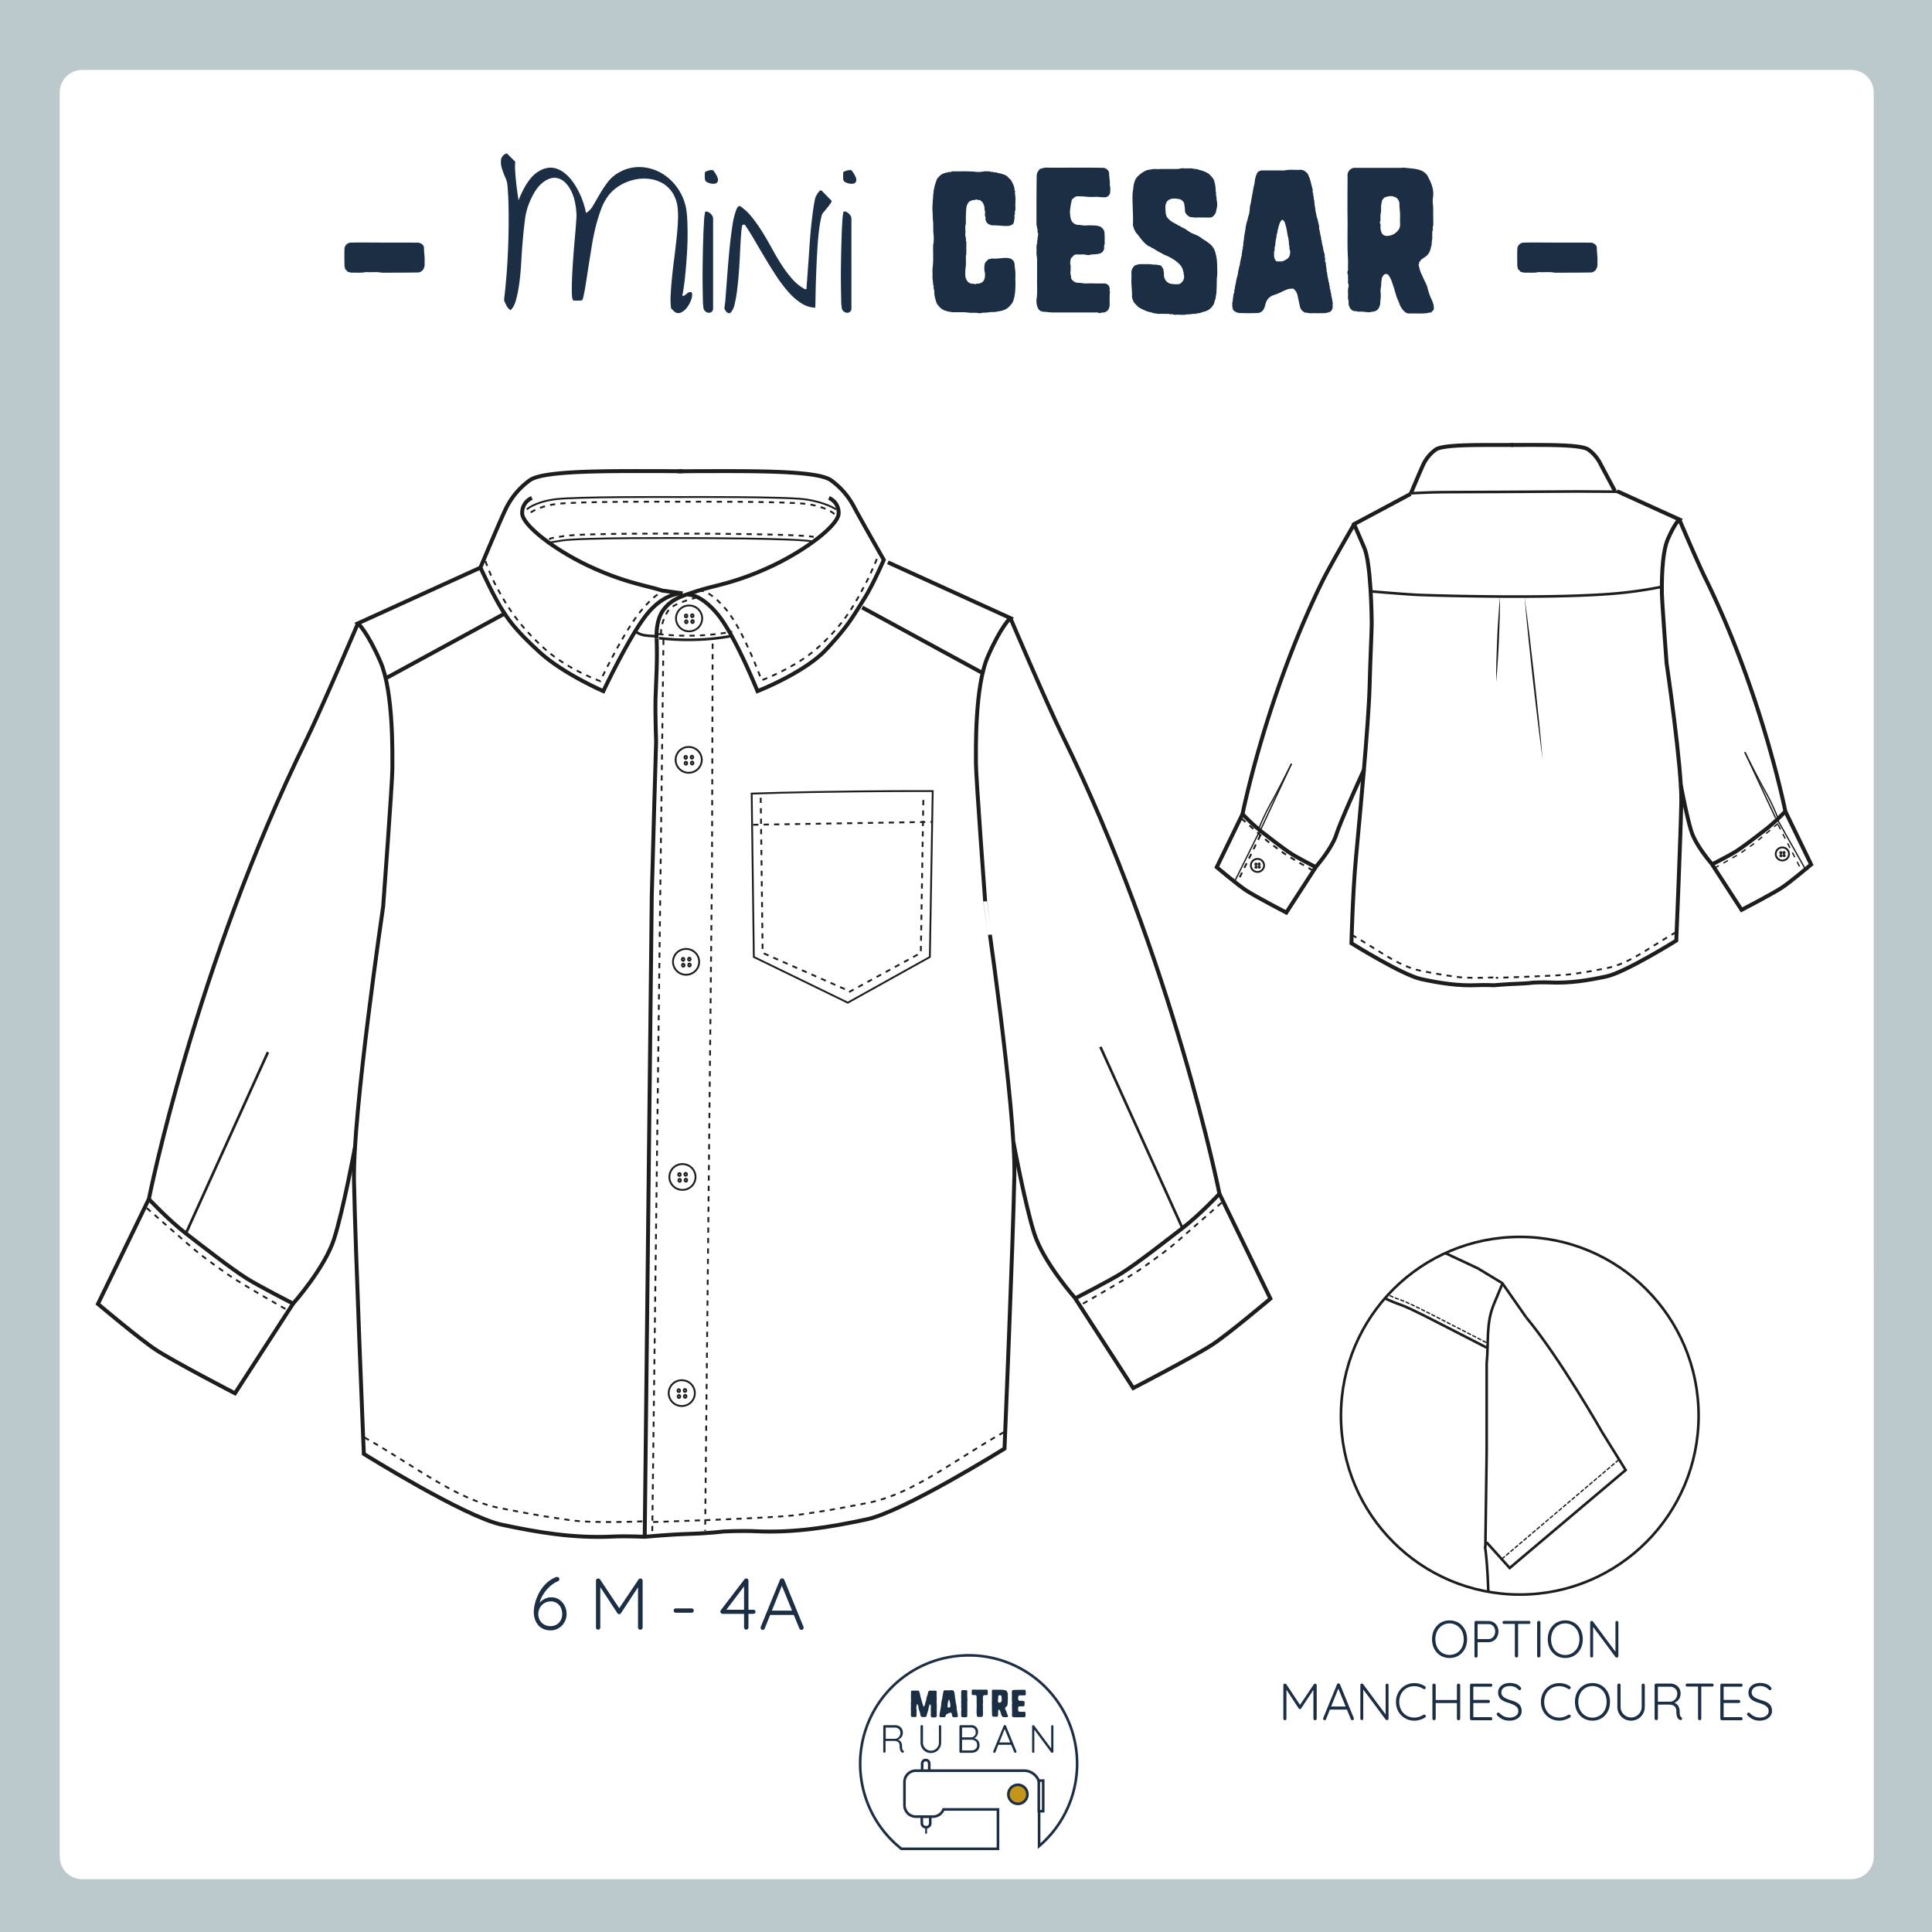 <svg id="feccc18e-d134-4b03-8613-a71183461315" data-name="Calque 2" xmlns="http://www.w3.org/2000/svg" xmlns:xlink="http://www.w3.org/1999/xlink" viewBox="0 0 1048.82 1048.82"><defs><clipPath id="e0699ddc-12e4-4c89-ae8f-ffe38f158778"><circle cx="825.04" cy="768.55" r="97.08" fill="none" stroke="#1d1d1b" stroke-miterlimit="10" stroke-width="1.42"/></clipPath></defs><title>patron chemise bébé mini cesar maitre ruban 2912</title><rect x="-69.22" y="-57.39" width="1222.47" height="1210.21" fill="#fff"/><path d="M-4.87-6.34V1064.47H1060.58V-6.34ZM1017.69,1008a12.7,12.7,0,0,1-12.68,12.64H44.61A12.7,12.7,0,0,1,31.93,1008V50.09A12.7,12.7,0,0,1,44.61,37.46H1005a12.7,12.7,0,0,1,12.68,12.63Z" fill="#bbc9cd" stroke="#bbc9cd" stroke-miterlimit="10"/><path d="M499.7,961.23h0Z" fill="none" stroke="#bbc9cd" stroke-miterlimit="10"/><path d="M500.89,961.23h-.29v-3.86a1.93,1.93,0,1,1,3.86,0v3.85Z" fill="none" stroke="#bbc9cd" stroke-miterlimit="10"/><path d="M500.89,961.23h0Z" fill="none" stroke="#bbc9cd" stroke-miterlimit="10"/><path d="M500,961.23h0Z" fill="none" stroke="#bbc9cd" stroke-miterlimit="10"/><path d="M504.46,957.38v3.85H500.6v-3.86a1.93,1.93,0,1,1,3.86,0Z" fill="none" stroke="#bbc9cd" stroke-miterlimit="10"/><path d="M557.75,974.08a5.18,5.18,0,1,1-5.18-5.17A5.18,5.18,0,0,1,557.75,974.08Z" fill="none" stroke="#bbc9cd" stroke-miterlimit="10"/><path d="M552.57,968.91a5.17,5.17,0,1,0,5.18,5.17A5.17,5.17,0,0,0,552.57,968.91Z" fill="#c49518" stroke="#1b2e43" stroke-miterlimit="10" stroke-width="1.42"/><path d="M525.86,898.66a58.82,58.82,0,0,0-36.51,105h52.42a3.85,3.85,0,0,1,0-.48V982.27H512.19a6.18,6.18,0,0,1-5.74,3.92h-9.24A6.19,6.19,0,0,1,491,980v-12.6a6.19,6.19,0,0,1,6.18-6.17h58.72a8.66,8.66,0,0,1,2.35.33h0a8.68,8.68,0,0,1,5.33,4.44,6.45,6.45,0,0,1,.21.62h2.53v16.64h-2.23v18.93a58.82,58.82,0,0,0-38.27-103.56Zm-25.47,87.59H505V990a2.13,2.13,0,0,1-2.27,1.93h0a2.14,2.14,0,0,1-2.28-1.93Zm-.69-25h0Zm4.76,0H500.6v-3.86a1.93,1.93,0,1,1,3.86,0Z" fill="none" stroke="#1b2e43" stroke-miterlimit="10" stroke-width="1.42"/><line x1="502.77" y1="992.04" x2="502.74" y2="995.43" fill="none" stroke="#1b2e43" stroke-miterlimit="10" stroke-width="0.99"/><path d="M505.31,929c0-.64,0-1.28,0-1.93,0-.27,0-.55,0-.85a1.77,1.77,0,0,0-.06-.28c0-.09.06-.21-.05-.28a.51.51,0,0,0-.21-.38.16.16,0,0,0-.24,0,.92.92,0,0,1-.19.25.14.14,0,0,0,0,.11c0,.21-.15.41-.19.62s-.13.43-.18.64-.06.28-.08.43-.07.32-.09.47a5.26,5.26,0,0,1-.17.71,6.23,6.23,0,0,1-.28,1c-.1.32-.23.62-.32.94s-.13.49-.17.73a2.51,2.51,0,0,1-.17.55.81.81,0,0,1-.49.37,1,1,0,0,1-.35,0h-1.32a1,1,0,0,1-.63-.19,4,4,0,0,1-.32-.43,3.1,3.1,0,0,1-.17-.73,1.21,1.21,0,0,0-.06-.38c0-.13,0-.24-.09-.36s-.06-.24-.11-.37a4.05,4.05,0,0,1-.12-.47c-.09-.3-.18-.58-.28-.86a1.92,1.92,0,0,1-.26-.83c-.11-.11,0-.28-.11-.38.05-.15,0-.28,0-.43a1.15,1.15,0,0,0-.11-.39,2.4,2.4,0,0,0-.15-.57,1.28,1.28,0,0,0-.34-.56.13.13,0,0,0-.17,0,.38.38,0,0,0-.15.28c0,.28-.11.53-.11.81a3,3,0,0,0-.11,1.15.55.55,0,0,0,.05.33c.06.08,0,.21.06.3s0,.1,0,.15a11,11,0,0,1,0,1.15c-.08.73,0,1.43,0,2.14a.74.74,0,0,1-.32.56.52.52,0,0,1-.28.08c-.34,0-.67.07-1,0a4.29,4.29,0,0,0-.62,0c-.15,0-.28-.07-.41-.07a.64.64,0,0,1-.4-.49.57.57,0,0,0-.05-.34.15.15,0,0,1,0-.13.58.58,0,0,0,0-.45,2.81,2.81,0,0,1,0-.58.21.21,0,0,0,.05-.13V928.6a3.3,3.3,0,0,1-.05-.94,4.71,4.71,0,0,1,0-.92,9.24,9.24,0,0,0,.05-1.18,2.29,2.29,0,0,1-.05-.79c0-.25,0-.51,0-.77s.09-.23.07-.38a1.23,1.23,0,0,1,0-.37.45.45,0,0,0,0-.42v-.07a5.06,5.06,0,0,0-.05-.77v-1.54c0-.36.07-.73.05-1.09v-1.07a.65.65,0,0,1,.36-.49,1.54,1.54,0,0,1,.3,0h3.06a.77.77,0,0,1,.63.25,1.19,1.19,0,0,1,.12.22,1.91,1.91,0,0,1,.13.51,4.74,4.74,0,0,0,.2.56,5.06,5.06,0,0,0,.15.62c0,.13.06.27.08.42a2.14,2.14,0,0,1,.07.47,5.59,5.59,0,0,0,.32,1.1c.06.17.1.32.15.49a5.66,5.66,0,0,0,.25,1,2.07,2.07,0,0,1,.2.64,4.42,4.42,0,0,0,.28.94c.1.26.15.54.23.8a1.37,1.37,0,0,0,.19.47c.13.15.24.17.39,0a1.35,1.35,0,0,0,.32-.6,1.94,1.94,0,0,0,.13-.3.73.73,0,0,1,.06-.3c0-.11,0-.21.09-.3a.6.6,0,0,1,.06-.38c.05-.13.05-.26.09-.39l.19-.53a2.26,2.26,0,0,0,.17-.56,5,5,0,0,0,.11-.66,3.75,3.75,0,0,1,.15-.77c.06-.17.11-.37.17-.54a3,3,0,0,0,.19-.53,7.08,7.08,0,0,0,.24-.82,3.07,3.07,0,0,0,.17-.81,1.14,1.14,0,0,1,.45-.81.8.8,0,0,1,.32-.13,1.85,1.85,0,0,1,.26-.06,8,8,0,0,1,1.2,0,2.22,2.22,0,0,0,.81,0,5.89,5.89,0,0,1,.84,0,.84.84,0,0,1,.64.26.53.53,0,0,1,.15.43v1.41c0,.53,0,1.11,0,1.65,0,.3.09.55.07.83s-.09.56-.07.84a3.46,3.46,0,0,0,0,.79,4,4,0,0,1,0,.49c0,.13.06.26.06.38a.86.86,0,0,0,0,.39,2.21,2.21,0,0,1,0,.51,1.71,1.71,0,0,1,0,.45,2,2,0,0,1,0,.49c0,.15,0,.32,0,.47s0,0,0,0c0,.32-.06.62,0,1a7.69,7.69,0,0,0,0,1c0,.26,0,.51,0,.75s0,.47,0,.71a3.88,3.88,0,0,1,0,.68,1.1,1.1,0,0,1-.07.41.71.71,0,0,1-.34.42,1,1,0,0,1-.56.15H507a4.46,4.46,0,0,1-.51.07,2.68,2.68,0,0,0-.56-.07.86.86,0,0,1-.53-.51.8.8,0,0,1-.09-.26,7.88,7.88,0,0,1,0-1.19C505.31,929.82,505.31,929.44,505.31,929Z" fill="#1b2e43"/><path d="M518.67,932.26a5.22,5.22,0,0,0-.56,0c-.21,0-.42-.06-.64-.06,0,0-.06,0-.08-.05a.81.81,0,0,1-.45-.57l-.26-1.18a1.13,1.13,0,0,0-.41-.64s0,0-.06,0a3.75,3.75,0,0,0-.45,0,3.85,3.85,0,0,0-.75.32,6.67,6.67,0,0,1-.88.34,1.28,1.28,0,0,0-.69.75c0,.13-.06.26-.1.39a2.31,2.31,0,0,1-.17.36.77.77,0,0,1-.6.3q-.87,0-1.74,0a1,1,0,0,1-.58-.17c-.08-.07-.19-.13-.19-.22s-.07-.19-.07-.3,0-.36.07-.55a2.32,2.32,0,0,1,0-.52.91.91,0,0,1,.09-.34c.06-.1,0-.23.06-.34a3.36,3.36,0,0,1,.11-.62,5.7,5.7,0,0,1,.19-.84,1.65,1.65,0,0,0,0-.32c.07-.21.09-.44.18-.68s0-.19,0-.3a6.41,6.41,0,0,1,.17-.73c0-.15.06-.3,0-.45s.07-.15.07-.25,0-.2,0-.26a1.85,1.85,0,0,1,.07-.64,3.19,3.19,0,0,1,.08-.62,3.1,3.1,0,0,1,.06-.39,5,5,0,0,1,.24-1.07c0-.28.19-.51.17-.79.07-.11,0-.23,0-.34s0-.26.07-.36.08-.47.13-.69l.13-.7a6.18,6.18,0,0,1,.12-.62,1.76,1.76,0,0,0,.07-.41,2.45,2.45,0,0,1,.15-.62.71.71,0,0,1,.21-.34.69.69,0,0,1,.41-.13H515a2.05,2.05,0,0,0,.49,0,3.64,3.64,0,0,1,.75-.05c.23,0,.49,0,.73,0a1,1,0,0,1,.81.43,4.13,4.13,0,0,0,.17.45c.09.3.17.6.24.92a.93.93,0,0,1,.06.47c0,.09.09.13.07.24s0,.15,0,.19a1.22,1.22,0,0,0,.06.47,3.73,3.73,0,0,0,.09.73c0,.1,0,.23,0,.34l.07.3a3,3,0,0,0,.1.45,2.46,2.46,0,0,1,.11.45.33.33,0,0,1,0,.19c0,.06.07.11,0,.17a1.14,1.14,0,0,0,.06.49,3.77,3.77,0,0,0,.13.62c0,.11,0,.24.06.32a3.61,3.61,0,0,0,.13.67c0,.17.07.36.11.55a.89.89,0,0,1,.08.43c0,.11.07.22,0,.32s0,.19,0,.28,0,.06,0,.11c0,.3.11.55.09.85.08.09,0,.2.06.28s0,.19,0,.28.07.43.15.62,0,.21.07.28a.73.73,0,0,0,.06.42.72.72,0,0,0,.09.37c0,.26.11.49.11.75a2,2,0,0,1,0,.6.6.6,0,0,1-.13.38.37.37,0,0,1-.28.19,1.89,1.89,0,0,1-.38.09ZM514.86,927c.08,0,.19,0,.3,0a4.25,4.25,0,0,0,.43-.21.77.77,0,0,0,.32-.58.72.72,0,0,0,0-.43c-.06-.12,0-.3-.06-.42a3.5,3.5,0,0,0-.08-.8,3.57,3.57,0,0,1-.11-.55,5.38,5.38,0,0,0-.22-.9.54.54,0,0,0-.19-.3.1.1,0,0,0-.17,0,.87.87,0,0,0-.19.32,4.23,4.23,0,0,0-.17.58,4.39,4.39,0,0,1-.15.6,4.16,4.16,0,0,1-.11.72,2.37,2.37,0,0,1,0,.41.55.55,0,0,0,0,.32c0,.13-.06.22-.06.34a2.29,2.29,0,0,1,0,.37.84.84,0,0,0,.11.36.28.28,0,0,0,.34.19Z" fill="#1b2e43"/><path d="M525.18,921.73a3.94,3.94,0,0,1,0,.6,2.24,2.24,0,0,0,0,.58c0,.17,0,.34,0,.54s-.07.21-.07.32.07.23,0,.34,0,.06,0,.11a6.31,6.31,0,0,0,0,.87,8,8,0,0,1,0,1.29c0,.42,0,.87,0,1.3a11.45,11.45,0,0,1,0,1.31c0,.42,0,.85,0,1.3v1.31a.63.63,0,0,1-.58.6c-.15,0-.28.08-.43.06a3.38,3.38,0,0,0-.45,0,3.38,3.38,0,0,0-.45,0,4.65,4.65,0,0,1-.75-.06.68.68,0,0,1-.38-.18.85.85,0,0,1-.26-.44,5.09,5.09,0,0,1,0-.54,3.61,3.61,0,0,1,0-1c0-.32,0-.65,0-1a4.4,4.4,0,0,1,0-.49,3.65,3.65,0,0,0,.06-.49.78.78,0,0,0,0-.54v0c0-.36-.09-.71-.06-1.07s0-.7,0-1.05a6.33,6.33,0,0,0,0-.87l-.06-.65c0-.12.06-.23.06-.34s-.06-.23,0-.34,0-.06,0-.11a7.64,7.64,0,0,0,0-1.07,16.65,16.65,0,0,1,0-1.73c0-.58,0-1.15,0-1.73a4.88,4.88,0,0,1,.06-.52.7.7,0,0,1,.26-.4.82.82,0,0,1,.32-.11,3.8,3.8,0,0,1,1,0,8.51,8.51,0,0,1,1,0,.7.7,0,0,1,.64.49,1.57,1.57,0,0,1,0,.28v3.48Z" fill="#1b2e43"/><path d="M529.53,917.26c.3,0,.58.07.88,0s.6,0,.9,0H534c.25,0,.49-.07.74,0h.78a.72.72,0,0,1,.62.3.4.4,0,0,1,.08.26c0,.41,0,.83,0,1.24a6.06,6.06,0,0,0,0,.62.62.62,0,0,1-.41.49.74.74,0,0,1-.34.07c-.09,0-.17,0-.26,0a.19.19,0,0,1-.15,0,.67.67,0,0,0-.4,0,.67.67,0,0,1-.2,0,.83.83,0,0,0-.7.41.55.55,0,0,0-.11.42c0,.2-.09.35-.07.54a1.46,1.46,0,0,1,0,.51,1.11,1.11,0,0,0,0,.37c.09.27,0,.55.07.83a7.39,7.39,0,0,1,0,.94c0,.26-.09.49-.07.75a5.3,5.3,0,0,0,0,1.13,7.72,7.72,0,0,1,0,1.59,7.36,7.36,0,0,1,0,1.15c0,.28.09.52.07.79a5.34,5.34,0,0,0,0,.8c0,.19-.07.38-.07.59s-.08.37-.08.56a.07.07,0,0,1,0,.06,1.18,1.18,0,0,1-.26.24c0,.06-.13.06-.19.09s-.39.06-.6.06a2,2,0,0,0-.6,0,4.59,4.59,0,0,1-.73,0,1,1,0,0,1-.79-.43s0-.12,0-.14a2.52,2.52,0,0,0-.06-.41c0-.26,0-.49-.06-.73a5,5,0,0,1-.05-.85,6.18,6.18,0,0,1,0-.86c.07-.49,0-1,.05-1.48a8.2,8.2,0,0,0,0-1c0-.32,0-.66,0-1s0-.92-.06-1.39c0-.13.06-.26.06-.39s0-.28,0-.38a.11.11,0,0,0,0-.11c-.08-.15,0-.32,0-.49-.09-.52,0-1-.06-1.52a.59.59,0,0,0-.18-.41.91.91,0,0,0-.55-.28c-.41-.06-.84,0-1.25,0a.71.71,0,0,1-.64-.49,1.35,1.35,0,0,1,0-.28v-.92c0-.13.06-.26,0-.38v-.41a.61.61,0,0,1,.41-.49.89.89,0,0,1,.32,0h1.33Z" fill="#1b2e43"/><path d="M544,917.35c.25,0,.51,0,.75.06s.45.05.68.09a1.69,1.69,0,0,1,1.07.55.51.51,0,0,1,.11.16l.28.57a4.21,4.21,0,0,1,.23.71,2.37,2.37,0,0,1,0,.79,3.38,3.38,0,0,0,0,.62,6,6,0,0,1,0,1.11c0,.39,0,.77,0,1.14,0,.12-.07.23-.07.36s0,.24,0,.34a.38.38,0,0,0,0,.15c0,.19,0,.41,0,.6a3.35,3.35,0,0,0-.06.47,1.2,1.2,0,0,1-.09.45,1.26,1.26,0,0,1-.13.43,1.1,1.1,0,0,1-.45.53c-.15.09-.27.2-.4.28s-.09.17-.17.22,0,.19-.09.27,0,.17,0,.26a3.12,3.12,0,0,0,.28.81c.13.3.28.6.43.92a2,2,0,0,1,.17.5,6.61,6.61,0,0,0,.45,1.22l.11.29a1.65,1.65,0,0,1,.06.63s0,0,0,.06,0,0,0,0l-.22.22c-.13-.05-.23,0-.34,0-.6.08-1.2,0-1.8,0a.7.7,0,0,1-.62-.26,2,2,0,0,1-.45-.7c-.07-.19-.15-.39-.24-.58a5.08,5.08,0,0,1-.17-.51c0-.17-.11-.35-.15-.52s-.19-.55-.28-.83a3.5,3.5,0,0,0-.25-.47.33.33,0,0,0-.3-.17.34.34,0,0,0-.2.06.79.79,0,0,0-.25.54,2.34,2.34,0,0,0,0,.47c0,.25-.08.49-.06.75a2.89,2.89,0,0,1,0,.72c0,.2,0,.39,0,.56-.11.45-.3.71-.8.75-.1,0-.19.06-.3,0a1.31,1.31,0,0,1-.28,0,4.39,4.39,0,0,0-.89,0c-.2-.11-.41,0-.6-.15a.83.83,0,0,1-.28-.34.88.88,0,0,1-.09-.47c0-.2-.08-.35-.06-.54a4.34,4.34,0,0,0,0-.51,2.11,2.11,0,0,1,0-.49.57.57,0,0,0,0-.26c0-.07-.06-.11-.06-.19s0-.43,0-.65a.43.43,0,0,0,0-.29.49.49,0,0,1,0-.24.64.64,0,0,0,0-.36c0-.3,0-.62,0-.92-.09-1.42,0-2.85,0-4.26s0-2.85,0-4.26a.75.75,0,0,1,.5-.77.43.43,0,0,1,.21,0H544Zm-2.23,5.09c0,.15,0,.3,0,.45s0,.13,0,.15a.45.45,0,0,1,0,.32,1.45,1.45,0,0,0,.11.62.51.51,0,0,0,.32.32.87.87,0,0,0,.53,0,1.3,1.3,0,0,0,.77-.45.85.85,0,0,0,.28-.64c0-.28,0-.58,0-.86s-.08-.87-.06-1.3a.56.56,0,0,0-.09-.32c-.1-.3-.36-.39-.64-.45a1.08,1.08,0,0,0-.36,0c-.11,0-.22,0-.33.09s-.08,0-.12,0-.24.21-.26.38,0,.15,0,.22-.07.15,0,.23v.41c0,.13,0,.26,0,.38A2.68,2.68,0,0,0,541.76,922.44Z" fill="#1b2e43"/><path d="M553.2,917.35c1,0,1.95,0,2.91,0a.69.69,0,0,1,.69.43.56.56,0,0,1,0,.17,10.69,10.69,0,0,1,.06,1.13,1.77,1.77,0,0,1,0,.69.56.56,0,0,1-.6.6c-.32,0-.64-.07-1,0a5.85,5.85,0,0,1-.94,0c-.28,0-.54,0-.8,0a.58.58,0,0,0-.47.21c-.06.07-.17.11-.17.18a2,2,0,0,1-.06.32,3.75,3.75,0,0,0-.09.57,2,2,0,0,0,0,.69,1,1,0,0,0,.07.36.78.78,0,0,0,.6.58.15.15,0,0,0,.1,0,7.91,7.91,0,0,0,.84.06,5.75,5.75,0,0,1,.83,0,1.69,1.69,0,0,1,.56.09.8.8,0,0,1,.49.54,5,5,0,0,1,0,.66,4.69,4.69,0,0,0,0,.53c0,.13-.09.24-.07.37a.68.68,0,0,1,0,.34.67.67,0,0,1-.51.38,4.11,4.11,0,0,1-.78.07.76.76,0,0,1-.47,0,4.93,4.93,0,0,0-.94,0,.48.48,0,0,0-.45.19l-.13.13-.06.06a1.56,1.56,0,0,0-.09.62.28.28,0,0,1,0,.17c0,.24,0,.48,0,.71a4.68,4.68,0,0,1,.07.54s0,.08.06.12a.83.83,0,0,0,.71.37c.3,0,.56.08.86.06s.6,0,.9,0h.87a.57.57,0,0,1,.52.32c0,.07,0,.13,0,.2s-.06.23,0,.34a.93.93,0,0,0,0,.25c0,.35,0,.69,0,1a1.17,1.17,0,0,1-.11.49.69.69,0,0,1-.49.35,2,2,0,0,0-.34,0,.3.3,0,0,1-.26,0c-.06-.05-.15,0-.23,0H551c-.3,0-.58-.07-.86-.07a1.11,1.11,0,0,1-.36-.08.65.65,0,0,1-.26-.26,2.7,2.7,0,0,1-.13-.36,1.9,1.9,0,0,1,0-.67c.09-.68,0-1.37,0-2v-2.05a5.79,5.79,0,0,1-.07-.6,5.61,5.61,0,0,0,0-.58.9.9,0,0,1,.07-.37c0-.1,0-.23,0-.34s.08-.45.06-.68-.08-.15-.06-.26,0-.17,0-.23-.07-.3-.07-.47c0-1.63,0-3.26,0-4.88a.94.94,0,0,1,.3-.71.25.25,0,0,1,.17-.08s.09-.05.13-.05a1.82,1.82,0,0,1,.35-.06C551.29,917.37,552.25,917.35,553.2,917.35Z" fill="#1b2e43"/><path d="M480.21,951.51a.71.71,0,0,1-.52-.19.6.6,0,0,1-.21-.45V937.18a.62.62,0,0,1,.2-.45.61.61,0,0,1,.45-.19h5.78a4.48,4.48,0,0,1,2.18.52,3.86,3.86,0,0,1,1.52,1.45,4,4,0,0,1,.54,2.07,4.32,4.32,0,0,1-.34,1.74,3.69,3.69,0,0,1-1,1.33,3.8,3.8,0,0,1-1.39.8l-.75-.23a3.19,3.19,0,0,1,1.48.5,3.11,3.11,0,0,1,1.1,1.2,3.87,3.87,0,0,1,.44,1.83,13.78,13.78,0,0,0,.1,1.43,2.16,2.16,0,0,0,.22.77,1.18,1.18,0,0,0,.39.41.68.68,0,0,1,.29.36.54.54,0,0,1-.05.45.51.51,0,0,1-.25.25.78.78,0,0,1-.33.07.89.89,0,0,1-.35-.08,2.44,2.44,0,0,1-.61-.54,3,3,0,0,1-.51-1.07,7.22,7.22,0,0,1-.2-2,3,3,0,0,0-.27-1.37,2.12,2.12,0,0,0-.69-.83,2.53,2.53,0,0,0-.92-.4,4.05,4.05,0,0,0-1-.12h-5l.23-.3v6a.63.63,0,0,1-.17.45A.55.55,0,0,1,480.21,951.51Zm.39-7.57H486a2.93,2.93,0,0,0,1.38-.48,3.16,3.16,0,0,0,1-1.14,3.43,3.43,0,0,0,.4-1.69,2.71,2.71,0,0,0-.82-2,3,3,0,0,0-2.16-.8h-5.12l.15-.3v6.74Z" fill="#1b2e43"/><path d="M510.28,936.54a.65.65,0,0,1,.48.18.67.67,0,0,1,.17.46V946a5.55,5.55,0,0,1-.75,2.86,5.67,5.67,0,0,1-2,2.05,5.46,5.46,0,0,1-2.84.76,5.53,5.53,0,0,1-2.86-.76,5.7,5.7,0,0,1-2-2.05,5.55,5.55,0,0,1-.75-2.86v-8.86a.63.63,0,0,1,.18-.46.71.71,0,0,1,.51-.18.64.64,0,0,1,.45.18.6.6,0,0,1,.19.46V946a4.23,4.23,0,0,0,.59,2.22,4.57,4.57,0,0,0,1.57,1.58,4.13,4.13,0,0,0,2.15.58,4.21,4.21,0,0,0,2.18-.58,4.48,4.48,0,0,0,1.57-1.58,4.14,4.14,0,0,0,.59-2.22v-8.86a.67.67,0,0,1,.17-.46A.61.61,0,0,1,510.28,936.54Z" fill="#1b2e43"/><path d="M527.12,936.54a3.91,3.91,0,0,1,2.82,1,3.6,3.6,0,0,1,1,2.71,4,4,0,0,1-.38,1.71,3.3,3.3,0,0,1-1.14,1.32,3.68,3.68,0,0,1-1.86.56l-.09-.43a5.51,5.51,0,0,1,1.56.23,3.87,3.87,0,0,1,1.36.72,3.47,3.47,0,0,1,1,1.23,4,4,0,0,1,.36,1.78,4.51,4.51,0,0,1-.37,1.92,3.53,3.53,0,0,1-1,1.29,4.26,4.26,0,0,1-1.44.73,6,6,0,0,1-1.69.23h-5.77a.61.61,0,0,1-.45-.19.65.65,0,0,1-.19-.45V937.18a.65.65,0,0,1,.19-.45.61.61,0,0,1,.45-.19ZM527,937.8h-5l.26-.38v6.05l-.23-.32h5a2.57,2.57,0,0,0,2.63-2.82,2.52,2.52,0,0,0-.68-1.86A2.71,2.71,0,0,0,527,937.8Zm.15,6.63h-5l.11-.13v6.15l-.13-.2h5.1a3.71,3.71,0,0,0,2.29-.69,2.59,2.59,0,0,0,.92-2.22,2.93,2.93,0,0,0-.45-1.71,2.5,2.5,0,0,0-1.2-.92A4.68,4.68,0,0,0,527.1,944.43Z" fill="#1b2e43"/><path d="M545.6,938.19l-5.2,12.92a.73.73,0,0,1-.24.32.58.58,0,0,1-.34.11.61.61,0,0,1-.45-.16.63.63,0,0,1-.17-.4.6.6,0,0,1,0-.26l5.66-13.82a.75.75,0,0,1,.26-.33.8.8,0,0,1,.38-.1.59.59,0,0,1,.37.12.76.76,0,0,1,.25.31l5.63,13.76a.75.75,0,0,1,.05.26.57.57,0,0,1-.2.46.73.73,0,0,1-.45.16.59.59,0,0,1-.37-.12.76.76,0,0,1-.25-.31l-5.33-13Zm-4,9,.54-1.26h6.64l.25,1.26Z" fill="#1b2e43"/><path d="M571.26,936.54a.57.57,0,0,1,.6.6v13.69a.65.65,0,0,1-.2.5.69.69,0,0,1-.46.18.72.72,0,0,1-.28,0,.51.51,0,0,1-.24-.16l-9.55-12.86.37-.19v12.69a.6.6,0,0,1-.6.57.54.54,0,0,1-.44-.17.55.55,0,0,1-.16-.4V937.18a.59.59,0,0,1,.19-.48.64.64,0,0,1,.43-.16,1,1,0,0,1,.28.05.52.52,0,0,1,.23.18l9.45,12.71-.22.39V937.14a.57.57,0,0,1,.18-.43A.64.64,0,0,1,571.26,936.54Z" fill="#1b2e43"/><path d="M563.93,966.58V983.9" fill="none" stroke="#1b2e43" stroke-miterlimit="10" stroke-width="1.42"/><path d="M226.54,131.72a3.84,3.84,0,0,1,2.72,1,2.48,2.48,0,0,1,.91,2.16c0,2.27.46,4.53.34,6.69v2.15a4,4,0,0,1-.45,1.93,3.59,3.59,0,0,1-3.63,2.27c-6.35.11-12.7.11-19.16.11-2.84-.57-5.67-.11-8.62-.34-2.49.57-5.1.23-7.71.34-.68,0-1.13-.34-1.81-.34-.35,0-.68-.57-1-.91s-.79-.56-.79-.79c0-.68-.34-1.13-.34-1.81,0-2.95-.11-5.79,0-8.73a3.61,3.61,0,0,1,3.86-3.75c6-.11,12,0,18,0Z" fill="#1b2e43"/><path d="M366.08,169.16l-.88-.88-.89-.89a39.4,39.4,0,0,1-.22-7.42q.23-4.32.72-9.3T366,140.38c.45-3.55.85-7,1.22-10.3s.63-6.46.78-9.42a52.14,52.14,0,0,0-.11-7.64,18.84,18.84,0,0,0-2.83-8.41,15.83,15.83,0,0,0-5.59-5.26,19.48,19.48,0,0,0-7.31-2.27,23.75,23.75,0,0,0-8,.5,26.52,26.52,0,0,0-7.64,3.1,22.64,22.64,0,0,0-6.14,5.37,28.38,28.38,0,0,0-4,7.36,87.63,87.63,0,0,0-2.93,9.41q-1.27,5-2.16,10.52t-1.72,10.74q-.82,5.26-1.55,10t-1.6,8.14a.87.87,0,0,1-.34.55c-.22.22-.37.33-.44.33s-.53,0-.94.06-.85.05-1.33.05-.92,0-1.33-.05-.68-.06-.83-.06c-.44-.36-.7-1.68-.77-3.93s0-5,.11-8.19.35-6.66.61-10.35.53-7.2.83-10.52.53-6.22.72-8.7.27-4.07.27-4.81q-.44-8.64-3.37-13.79t-6.92-6.09q-4-.93-8.31,2.6t-7.53,12.07a33.52,33.52,0,0,0-1.88,8q-.66,5-1.16,10.85t-.83,11.91c-.22,4.06-.58,7.88-1.05,11.46a69.27,69.27,0,0,1-1.83,9.3q-1.11,3.93-3,5.48A7.47,7.47,0,0,1,275,166a24.56,24.56,0,0,1-1.32-2.88v-.88q.76-5.87,1.38-14.12t.89-16.94q.27-8.7.16-16.94T275.4,100a12.75,12.75,0,0,0-1.16-3.82,40.65,40.65,0,0,1-1.78-4.76,11.49,11.49,0,0,1-.49-4.54,4.23,4.23,0,0,1,2.54-3.38c.37-.22.67-.22.89,0l4.32,4.32a29.15,29.15,0,0,0-.06,4.82c.11,1.8.26,3.65.44,5.53s.41,3.75.67,5.59.5,3.51.72,5q4.42-11.19,9.91-15.06t10.68-2.16q5.21,1.71,9.58,8.14a45.37,45.37,0,0,1,6.48,15.94,9.93,9.93,0,0,0,3.76-3.93q1.67-2.82,3.6-6.15A65,65,0,0,1,329.82,99a19.37,19.37,0,0,1,5.81-5.15,21.87,21.87,0,0,1,11.69-3.16,24.53,24.53,0,0,1,11,2.88,27,27,0,0,1,8.81,7.59,28.87,28.87,0,0,1,5.14,11,42.61,42.61,0,0,1,.78,6.42q.22,3.87.22,8.42t-.27,9.41c-.19,3.25-.41,6.36-.67,9.35s-.55,5.78-.89,8.36-.68,4.69-1.05,6.32a1,1,0,0,0,1.11,0,7.28,7.28,0,0,0,1.11-.83,6.25,6.25,0,0,1,1.27-.89,1.88,1.88,0,0,1,1.72.06,6.35,6.35,0,0,1-.34,3.76,14.88,14.88,0,0,1-2.21,4.26,8.83,8.83,0,0,1-3.32,2.83A3.34,3.34,0,0,1,366.08,169.16Z" fill="#1b2e43"/><path d="M381.92,167.39a25.3,25.3,0,0,1-.33-4.48c-.08-2.55-.13-5.63-.17-9.25s0-7.54.06-11.79.16-8.23.27-12,.26-7,.45-9.69a31.44,31.44,0,0,1,.6-5.2,1.65,1.65,0,0,1,1.44,0,5.13,5.13,0,0,1,1.39.88,5.82,5.82,0,0,1,1.05,1.33,2.87,2.87,0,0,1,.44,1.33v48.83a2.37,2.37,0,0,1-.66,1.83,2.28,2.28,0,0,1-1.61.61,2.9,2.9,0,0,1-1.77-.61A3.22,3.22,0,0,1,381.92,167.39Zm.88-69.65a4.18,4.18,0,0,1-.16-.94c0-.4-.06-.84-.06-1.33s0-.92.06-1.33a2.65,2.65,0,0,1,.16-.83,12.84,12.84,0,0,1,2-.77,4.88,4.88,0,0,1,2.32-.11,14.52,14.52,0,0,1,2.38,3.93,3,3,0,0,1,.06,2.33,1.94,1.94,0,0,1-1.5,1,6.05,6.05,0,0,1-2.16-.05,7.6,7.6,0,0,1-2-.72A1.79,1.79,0,0,1,382.8,97.74Z" fill="#1b2e43"/><path d="M394.21,169.16a3.46,3.46,0,0,1-.55-.88l-.45-.89a58.19,58.19,0,0,0,.72-6.48q.39-5,.89-11.68T396,135.39q.72-7.2,1.6-12.84a41.37,41.37,0,0,1,2.11-8.69q1.22-3,2.76-1.5a31.35,31.35,0,0,1,6.21,6.15,90.93,90.93,0,0,1,5.53,8q2.65,4.32,5.15,8.92t5.2,8.74a61.12,61.12,0,0,0,5.76,7.53A24,24,0,0,0,437,157h.78c.14-1.77.31-4,.49-6.59s.39-5.48.61-8.58.45-6.29.67-9.57.5-6.5.83-9.64.68-6,1.05-8.69.77-4.91,1.22-6.75c.07-.15.24-.46.5-1a13.8,13.8,0,0,1,.88-1.43,5.51,5.51,0,0,1,1-1.17.82.82,0,0,1,1.11,0l5.21,5.32q.33.33-.39,1.38c-.48.7-1,1.48-1.72,2.33s-1.33,1.66-2,2.43a4.72,4.72,0,0,0-1.11,1.72,56.28,56.28,0,0,0-1.33,6.92q-.56,4-.88,8.64c-.23,3.06-.41,6.22-.56,9.46s-.27,6.41-.38,9.47-.19,6-.23,8.69-.09,5.1-.16,7.09a14.76,14.76,0,0,1-7.64-2.44,33.18,33.18,0,0,1-7-6.14,75.6,75.6,0,0,1-6.54-8.64q-3.15-4.82-6.09-9.74t-5.7-9.69q-2.78-4.75-5.31-8.42h-1c-.3,0-.54.8-.72,2.38s-.35,3.64-.5,6.15-.29,5.37-.44,8.58-.35,6.42-.61,9.63-.57,6.28-.94,9.19a61.28,61.28,0,0,1-1.33,7.37,10.46,10.46,0,0,1-1.88,4.21C396.13,170.31,395.24,170.2,394.21,169.16Z" fill="#1b2e43"/><path d="M457,167.39a25.3,25.3,0,0,1-.33-4.48q-.11-3.82-.17-9.25t.06-11.79q.1-6.36.28-12c.11-3.73.25-7,.44-9.69a31,31,0,0,1,.61-5.2,1.65,1.65,0,0,1,1.44,0,5.07,5.07,0,0,1,1.38.88,5.32,5.32,0,0,1,1.05,1.33,2.78,2.78,0,0,1,.45,1.33v48.83a2.34,2.34,0,0,1-.67,1.83,2.27,2.27,0,0,1-1.6.61,2.9,2.9,0,0,1-1.77-.61A3.19,3.19,0,0,1,457,167.39Zm.89-69.65a4.09,4.09,0,0,1-.17-.94c0-.4,0-.84,0-1.33s0-.92,0-1.33a2.58,2.58,0,0,1,.17-.83,12.71,12.71,0,0,1,2-.77,4.93,4.93,0,0,1,2.33-.11,14.79,14.79,0,0,1,2.38,3.93,3,3,0,0,1,.05,2.33,1.91,1.91,0,0,1-1.49,1,6.05,6.05,0,0,1-2.16-.05,7.67,7.67,0,0,1-2.05-.72A1.74,1.74,0,0,1,457.88,97.74Z" fill="#1b2e43"/><path d="M522.64,93c1.7,0,3.29,0,5,.11,1.36,0,2.72.34,4.19.23,1.25,0,2.5-.46,3.74-.34.68.11,1.48-.12,2.16.22s1.36-.11,2,.34a3.57,3.57,0,0,0,1.13,0c.34,0,.46.34.8.34a17.6,17.6,0,0,1,4,1.14,3.74,3.74,0,0,1,1.24.79c.57.68,1.25,1.25,1.82,1.81a23,23,0,0,1,1.47,2.84c.23.45.23,1,.45,1.47s-.11,1,.34,1.59c.23.45-.11,1.14,0,1.59.57,2.49.12,4.87.23,7.25a4,4,0,0,1-.23,2.27c-.22.57.23,1.36-.22,2a.93.93,0,0,0,0,.8,14.49,14.49,0,0,1-.34,3.06,2.29,2.29,0,0,1-1.82,1.81,4.42,4.42,0,0,1-2.15.34H545c-1.93-.11-3.86-.34-5.79-.34a3.37,3.37,0,0,1-1.81-.34,3.4,3.4,0,0,1-2.38-3.63c0-.68-.46-1.24-.34-1.92a6.35,6.35,0,0,0,0-2,3.33,3.33,0,0,1-.23-1.48c.11-.57-.23-1-.34-1.59a4.62,4.62,0,0,0-2.15-2.72c-.46-.22-1,.12-1.48-.22s-.68-.12-1.13.11-1.14-.23-1.7.34a2.76,2.76,0,0,0-2.16,1.47,5.61,5.61,0,0,0-.9,2.73,69.1,69.1,0,0,0-.23,8.39c-.57,1.47-.23,3.17-.23,4.76a5.09,5.09,0,0,0,.12,2.61c.34.79-.12,1.7.34,2.6.11.23,0,.57,0,.8v4.87c.11.91-.34,1.59-.23,2.5v2.61a10.52,10.52,0,0,1-.11,2.6,29.57,29.57,0,0,0-.23,4.65,5.41,5.41,0,0,0,.79,2.61,3.44,3.44,0,0,0,2.84,1.93c.45.11,1-.12,1.47.23a.53.53,0,0,0,.57,0c.22-.35.68-.23,1-.23a4.2,4.2,0,0,0,3.29-1.59,5.44,5.44,0,0,0,.68-2.15,8.15,8.15,0,0,0-.23-3.29,11.56,11.56,0,0,1,.23-4,3.8,3.8,0,0,1,1.24-1.48c.23-.34.57-.79.91-.79.68,0,1.25-.45,2-.34,2.61.23,5.22-.45,7.94-.34a8.25,8.25,0,0,1,1.7.34,3.61,3.61,0,0,1,2.27,2.5c.11.9.11,1.7.22,2.49a24.37,24.37,0,0,1,.23,5.78,48.75,48.75,0,0,1,0,5.67,23,23,0,0,1-1,6.24,6.88,6.88,0,0,1-1.47,2.49,8.73,8.73,0,0,1-5,3.18c-.91.23-1.93.34-3,.57s-2.38,0-3.52.22a19.15,19.15,0,0,1-3.62.23,5.3,5.3,0,0,1-2.61.23c-1.7-.34-3.4,0-5.1-.23a25.72,25.72,0,0,0-4.2-.23h-4.19a18.39,18.39,0,0,1-5.11-1.13,8.62,8.62,0,0,1-3.06-2.61,4.85,4.85,0,0,1-1.13-2.15,22.25,22.25,0,0,1-.91-3.75c0-.79-.11-1.58-.11-2.38-.12-.56-.46-1-.34-1.58a1.51,1.51,0,0,0-.23-1.36c-.11,0,0-.12,0-.23a28.92,28.92,0,0,0-.34-3.06v-3.06a15.1,15.1,0,0,1,.11-3.18c.46-4,.12-7.94.23-12a18.49,18.49,0,0,0,.23-5.55c-.34-2.61,0-5.33-.34-7.94-.12-1.59-.12-3.29-.23-4.88s0-3.29.11-5c0-1.36.34-2.72.23-4.08.34-.57.11-1.13.23-1.7l.34-1.7a20.2,20.2,0,0,1,1-3.51,7.44,7.44,0,0,1,.68-1.71,15.49,15.49,0,0,1,1.93-2,6.4,6.4,0,0,1,2.15-1l1.81-.45c.57-.23,1.25.11,1.93-.34.11-.23.46-.11.8-.11Z" fill="#1b2e43"/><path d="M583,91c5.21,0,10.32,0,15.42.11A3.59,3.59,0,0,1,602,93.4a2.91,2.91,0,0,1,.11.91c0,2,.57,4,.34,6a9.7,9.7,0,0,1,.23,3.62,3,3,0,0,1-3.18,3.18c-1.7,0-3.4-.34-5.1-.23a35.77,35.77,0,0,1-5-.11c-1.47-.23-2.83-.11-4.19-.23a3.06,3.06,0,0,0-2.5,1.14c-.34.34-.91.56-.91.9a8.4,8.4,0,0,1-.34,1.7,29.12,29.12,0,0,0-.45,3.07,9.58,9.58,0,0,0,0,3.62,6.19,6.19,0,0,0,.34,1.93,4.15,4.15,0,0,0,3.18,3.06c.11.12.34.12.56.12,1.48,0,2.95.45,4.42.34a27.3,27.3,0,0,1,4.43,0,8.39,8.39,0,0,1,2.94.45,4.35,4.35,0,0,1,2.61,2.83c.23,1.25.12,2.39.23,3.52a24.29,24.29,0,0,0,0,2.83c0,.68-.45,1.25-.34,1.93a3.39,3.39,0,0,1-.23,1.82,3.63,3.63,0,0,1-2.72,2,25.53,25.53,0,0,1-4.08.34,3.8,3.8,0,0,1-2.5.22c-1.7-.45-3.28-.11-5-.22a2.48,2.48,0,0,0-2.39,1l-.68.68-.34.34a8.6,8.6,0,0,0-.45,3.29,1.33,1.33,0,0,1,.23.9c0,1.25,0,2.5-.12,3.75,0,1,.46,1.81.34,2.83,0,.23.23.45.34.68a4.43,4.43,0,0,0,3.75,1.93c1.58,0,2.94.45,4.53.34s3.18,0,4.76,0h4.65a3,3,0,0,1,2.72,1.7c.12.34.12.68.23,1,.11.57-.34,1.25.23,1.81a4.71,4.71,0,0,0-.23,1.36c0,1.82-.11,3.63,0,5.45a6.71,6.71,0,0,1-.57,2.6,3.6,3.6,0,0,1-2.6,1.82,9.44,9.44,0,0,0-1.82.23,1.49,1.49,0,0,1-1.36-.12c-.34-.22-.79-.11-1.25-.11H571.39c-1.58,0-3.06-.34-4.53-.34a5.51,5.51,0,0,1-1.93-.45,3.15,3.15,0,0,1-1.36-1.37,8.1,8.1,0,0,1-.68-1.92,9.14,9.14,0,0,1-.11-3.52c.45-3.63.11-7.25.22-10.88V140.34a28,28,0,0,1-.34-3.17,26,26,0,0,0,0-3.06,5.43,5.43,0,0,1,.34-1.93c.23-.57-.22-1.25.23-1.82-.11-1.24.45-2.38.34-3.63-.11-.45-.45-.79-.34-1.35,0-.34.23-.91-.23-1.25.12-.8-.34-1.59-.34-2.5,0-8.61,0-17.23.12-25.85A4.9,4.9,0,0,1,564.36,92a1.19,1.19,0,0,1,.91-.46c.23,0,.45-.22.68-.22a8.19,8.19,0,0,1,1.81-.34C572.87,91.13,578,91,583,91Z" fill="#1b2e43"/><path d="M639,91.7c1.13.11,2.27-.46,3.52-.34a19.89,19.89,0,0,0,3.62,0c.91,0,1.82.34,2.61.34a8,8,0,0,1,2.38.57,15.91,15.91,0,0,1,2.27.68,9.76,9.76,0,0,1,1.93.9,5.88,5.88,0,0,1,1.36.91A12.64,12.64,0,0,0,657.79,96a6.07,6.07,0,0,1,1.59,3.06,18.68,18.68,0,0,1,.57,4.31c-.12.56.34,1,.22,1.7a2,2,0,0,0,.23,1.59c-.11,1.81.57,3.4.34,5.1a22.67,22.67,0,0,1-.79,3.74,5.33,5.33,0,0,1-1.7,2.15,3.13,3.13,0,0,1-1.82.46c-2.49,0-4.87-.12-7.37,0a28.92,28.92,0,0,1-3.06-.34,1.4,1.4,0,0,1-.79-.46,3.85,3.85,0,0,1-1.36-1.36,2.39,2.39,0,0,1-.57-1.47,15.88,15.88,0,0,0-.34-3.29,3,3,0,0,0-1-2.15,3.49,3.49,0,0,0-2.16-1,9.55,9.55,0,0,0-2.6-.23,5.26,5.26,0,0,0-1.93.34,3.64,3.64,0,0,0-2.27,2.38,4.48,4.48,0,0,0-.34,1.7c.11.91,0,1.7.11,2.61a7.14,7.14,0,0,0,.8,3.06,11.25,11.25,0,0,0,2,2c1.25,1,2.83,1.48,4.08,2.5.79,0,1.36.79,2,1a13,13,0,0,1,2.16,1.13,20.08,20.08,0,0,0,2,1.36,10.93,10.93,0,0,0,2.6,1.25l2.16,1a13.16,13.16,0,0,1,2,1.36,20.35,20.35,0,0,0,2,1.25l2,1.47a8.87,8.87,0,0,1,3.06,4.31,26,26,0,0,1,.91,4.08,29.31,29.31,0,0,1,.23,4.54,31.13,31.13,0,0,1,0,4.53c-.34,2.61-.12,5.11-.34,7.6A15.08,15.08,0,0,1,660,161c.11.9-.46,1.81-.68,2.72a5,5,0,0,1-1.14,2.49,7.32,7.32,0,0,1-4,2.84,21.3,21.3,0,0,0-2.83.91,5.68,5.68,0,0,1-1.36.11c-.34,0-.68.34-1.13.34-1.48-.23-3,.45-4.43.23-1.92.56-3.85.11-5.78.22a4.21,4.21,0,0,1-2-.22c-.68-.23-1.36.22-1.93-.23-.23-.11-.57,0-.79,0-1.59,0-3.18-.11-4.65,0a19.69,19.69,0,0,1-5-1,9.71,9.71,0,0,1-1.7-.45,34.17,34.17,0,0,1-4.08-1.93,8.81,8.81,0,0,1-1.82-1.7,5.51,5.51,0,0,1-1.7-2.5,4.87,4.87,0,0,1-.45-1.81c.11-3.18-.45-6.35-.34-9.53.11-1.13,0-2.26,0-3.4A5,5,0,0,1,616,144.2c.34-.34.57-.23.91-.34a5.25,5.25,0,0,1,2.38-.46H623c1.7-.11,3.29.46,5,.23.46.34,1.14.23,1.59.34a2.46,2.46,0,0,1,1.47,1.36c.12.34.57.68.57,1-.11.91.34,1.59.23,2.5a5.24,5.24,0,0,0,.68,2.94,4.47,4.47,0,0,0,3.06,2.27,15.59,15.59,0,0,0,4,.23,2.55,2.55,0,0,0,1.81-.91,4.19,4.19,0,0,0,1.14-4.65c-.12-.45.22-.9-.23-1.36-.34-2.27-1.7-3.74-3.29-5.1a26.69,26.69,0,0,0-4.88-3.06c-.68-.34-1.36-.57-1.92-.8s-1.25-.68-1.82-1a39.08,39.08,0,0,1-3.74-2.15,7.2,7.2,0,0,0-1.36-.68c-.45-.11-.68-.91-1.36-.68-.68-.45-1.36-.91-1.93-1.36a26.69,26.69,0,0,1-3.29-3.74,15.82,15.82,0,0,0-1.36-1.7,9,9,0,0,1-2-3.63,4.72,4.72,0,0,1-.34-1.7c.23-5.33-.34-10.66-.22-15.88,0-1.36.34-2.72.45-4.08a14.4,14.4,0,0,1,.91-3.86,6,6,0,0,1,1.13-1.81A15.67,15.67,0,0,1,621.28,93a6.84,6.84,0,0,1,3.06-.91,11.08,11.08,0,0,1,2.72-.34,28.58,28.58,0,0,0,3.07,0H639Z" fill="#1b2e43"/><path d="M714.94,170.05a26.37,26.37,0,0,0-3,0c-1.13.11-2.27-.34-3.4-.34a.59.59,0,0,1-.46-.23,4.41,4.41,0,0,1-2.38-3.06l-1.36-6.24a6.11,6.11,0,0,0-2.15-3.4c-.11,0-.11-.11-.34-.11a17.35,17.35,0,0,0-2.38.23,24.45,24.45,0,0,0-4,1.7,33.93,33.93,0,0,1-4.65,1.81,6.62,6.62,0,0,0-3.63,4c-.23.68-.34,1.36-.57,2a7.28,7.28,0,0,1-.9,1.93,4,4,0,0,1-3.18,1.59q-4.59.17-9.18,0a5.08,5.08,0,0,1-3.06-.91c-.46-.34-1-.68-1-1.14s-.34-1-.34-1.58c.11-1-.23-1.93.34-2.95-.23-.91.22-1.81.22-2.72a5.54,5.54,0,0,1,.46-1.82c.34-.56-.23-1.24.34-1.81a17.29,17.29,0,0,1,.56-3.29,28.73,28.73,0,0,1,1-4.42,8.27,8.27,0,0,0,.23-1.7c.34-1.14.45-2.38.91-3.63.11-.45.11-1,.22-1.59.34-1.25.46-2.6.91-3.85-.22-.8.34-1.59.23-2.38-.11-.57.34-.8.34-1.36s-.23-1,.23-1.36a10.6,10.6,0,0,1,.34-3.41,16.27,16.27,0,0,1,.45-3.29,14.67,14.67,0,0,1,.34-2,23.77,23.77,0,0,1,1.25-5.66c.11-1.48,1-2.73.9-4.2.34-.57.12-1.25.23-1.81s.11-1.37.34-1.93c.34-1.25.45-2.5.68-3.63l.68-3.74c.23-1.14.34-2.16.68-3.29a11.65,11.65,0,0,0,.34-2.15,15.22,15.22,0,0,1,.8-3.29c.34-.8.68-1.59,1.13-1.82a3.75,3.75,0,0,1,2.15-.68h10a10.13,10.13,0,0,0,2.61-.11,23.36,23.36,0,0,1,4-.23c1.25,0,2.61.12,3.85,0,1.93-.11,3.18,1,4.31,2.27A21.08,21.08,0,0,0,711,96.8c.45,1.59.91,3.17,1.25,4.88a4.74,4.74,0,0,1,.34,2.49c-.12.46.45.68.34,1.25-.12.34-.23.79.22,1a6.2,6.2,0,0,0,.34,2.49,23.1,23.1,0,0,0,.46,3.86c.11.57.11,1.25.22,1.81l.34,1.59a15.07,15.07,0,0,0,.57,2.38,19.1,19.1,0,0,1,.57,2.38,1.66,1.66,0,0,1,.23,1c0,.34.34.57.22.91a6.82,6.82,0,0,0,.34,2.61,29,29,0,0,0,.68,3.29c.23.56-.11,1.24.34,1.7a18,18,0,0,0,.68,3.51c.12.91.34,1.93.57,2.95a4.94,4.94,0,0,1,.45,2.27c-.11.57.34,1.13.23,1.7s-.23,1,.23,1.47c.11.12,0,.34.11.57,0,1.59.57,3,.45,4.53.46.46.23,1,.34,1.48s.12,1,.23,1.47c.34,1,.34,2.27.79,3.29.12.57-.11,1.14.34,1.48a3.86,3.86,0,0,0,.35,2.26c.11.57,0,1.36.45,1.93-.11,1.36.57,2.61.57,4,.45,1,.11,2.15.22,3.18a3.14,3.14,0,0,1-.68,2,2.09,2.09,0,0,1-1.47,1,13.56,13.56,0,0,1-2,.45Zm-20.18-28.12c.45-.11,1,.11,1.58-.11a22.93,22.93,0,0,0,2.27-1.14,4,4,0,0,0,1.7-3.06,3.88,3.88,0,0,0-.23-2.27c-.34-.68.23-1.58-.34-2.27a16.52,16.52,0,0,0-.45-4.19,27.88,27.88,0,0,1-.57-2.95,32.06,32.06,0,0,0-1.13-4.76,3,3,0,0,0-1-1.59c-.34-.34-.57-.34-.91,0a4.88,4.88,0,0,0-1,1.7c-.45,1-.57,2-.91,3.06s-.22,2.16-.79,3.18c.11,1.36-.45,2.61-.57,3.85a11.8,11.8,0,0,1-.22,2.16,3.09,3.09,0,0,0-.23,1.7c.11.68-.34,1.13-.34,1.81a11.31,11.31,0,0,1,0,1.93,5.41,5.41,0,0,0,.57,1.93,1.54,1.54,0,0,0,1.81,1Z" fill="#1b2e43"/><path d="M761.2,91c1.36,0,2.72.22,4,.34s2.38.22,3.63.45c2.15.46,4.19,1.14,5.66,3a3.46,3.46,0,0,1,.57.79c.46,1,1,2,1.48,3.07a20.26,20.26,0,0,1,1.24,3.74,13.32,13.32,0,0,1,.23,4.19,17.2,17.2,0,0,0-.23,3.29,34.7,34.7,0,0,1,.23,5.9c.11,2,0,4.08.11,6,0,.68-.34,1.24-.34,1.92s.23,1.25-.22,1.82c-.12.22,0,.56,0,.79a28.11,28.11,0,0,0,0,3.18,15.59,15.59,0,0,0-.34,2.49,5.93,5.93,0,0,1-.46,2.38,7.39,7.39,0,0,1-.68,2.27,6.41,6.41,0,0,1-2.38,2.83c-.79.46-1.47,1-2.15,1.48-.34.34-.46.91-.91,1.13s0,1-.45,1.48c-.23.22.11.9.22,1.36a16.46,16.46,0,0,0,1.48,4.31c.68,1.58,1.47,3.17,2.26,4.87a10.1,10.1,0,0,1,.91,2.61,31.58,31.58,0,0,0,2.38,6.46l.57,1.59a8,8,0,0,1,.34,3.29c0,.11-.11.22-.23.34s-.11.11-.22.23l-1.14,1.13a3.14,3.14,0,0,0-1.81.23c-3.18.45-6.35.11-9.53.22a3.77,3.77,0,0,1-3.28-1.36,11,11,0,0,1-2.39-3.74c-.34-1-.79-2-1.24-3.06a27.13,27.13,0,0,1-.91-2.72c-.23-.91-.57-1.82-.79-2.72-.46-1.48-1-2.95-1.48-4.43a18,18,0,0,0-1.36-2.49,1.69,1.69,0,0,0-1.59-.91,1.63,1.63,0,0,0-1,.34,4.29,4.29,0,0,0-1.36,2.84,17.34,17.34,0,0,0-.22,2.49c0,1.36-.46,2.61-.34,4a15,15,0,0,1,0,3.85c-.12,1-.12,2.05-.23,2.95-.57,2.38-1.59,3.75-4.2,4-.56,0-1,.34-1.58.23a6.66,6.66,0,0,1-1.48,0,22.35,22.35,0,0,0-4.76-.23c-1-.56-2.15,0-3.17-.79a4.52,4.52,0,0,1-1.48-1.81,4.85,4.85,0,0,1-.45-2.5c.11-1-.46-1.82-.34-2.83a22.61,22.61,0,0,0,0-2.73,10.83,10.83,0,0,1,.22-2.6c.23-.34.12-.91.12-1.36s-.34-.57-.34-1c.11-1.13,0-2.26,0-3.4a2.59,2.59,0,0,0-.23-1.58,2.41,2.41,0,0,1,0-1.25,3.65,3.65,0,0,0,.23-1.93c0-1.59.11-3.29,0-4.87-.46-7.49-.12-15.08-.23-22.57s0-15.08,0-22.56a4,4,0,0,1,2.61-4.09,2.28,2.28,0,0,1,1.13-.22h26Zm-11.79,27c-.12.8.22,1.59-.23,2.38a1,1,0,0,0,0,.8,2.28,2.28,0,0,1,.23,1.7,8,8,0,0,0,.56,3.29,2.83,2.83,0,0,0,1.7,1.7,4.82,4.82,0,0,0,2.84,0,7.18,7.18,0,0,0,4.08-2.38,4.7,4.7,0,0,0,1.47-3.4c0-1.48-.11-3.06,0-4.54.12-2.27-.45-4.65-.34-6.92a3.13,3.13,0,0,0-.45-1.7c-.57-1.58-1.93-2-3.4-2.38a5.67,5.67,0,0,0-1.93,0c-.57.23-1.13.12-1.7.46-.11.22-.45,0-.68.22-.57.68-1.25,1.14-1.36,2,0,.34-.23.8-.23,1.14.12.56-.34.79-.22,1.24v2.16c-.12.68.11,1.36-.23,2A12.32,12.32,0,0,0,749.41,118Z" fill="#1b2e43"/><path d="M863.24,131.72a3.84,3.84,0,0,1,2.72,1,2.48,2.48,0,0,1,.91,2.16c0,2.27.45,4.53.34,6.69v2.15a4,4,0,0,1-.45,1.93,3.59,3.59,0,0,1-3.63,2.27c-6.35.11-12.7.11-19.16.11-2.84-.57-5.67-.11-8.62-.34-2.49.57-5.1.23-7.71.34-.68,0-1.13-.34-1.82-.34-.34,0-.68-.57-1-.91s-.79-.56-.79-.79c0-.68-.34-1.13-.34-1.81,0-2.95-.11-5.79,0-8.73a3.6,3.6,0,0,1,3.86-3.75c6-.11,12,0,18,0Z" fill="#1b2e43"/><path d="M350,834.27,353.83,486l1.35-49.14,1-34s-.53-17.13-.34-23c.34-10.71,1.12-21.78.62-33" fill="none" stroke="#1d1d1b" stroke-miterlimit="10" stroke-width="2.13"/><ellipse cx="373.87" cy="412.5" rx="7.1" ry="7.01" fill="none" stroke="#1d1d1b" stroke-miterlimit="10"/><ellipse cx="372.25" cy="411.15" rx="0.69" ry="0.79" fill="none" stroke="#1d1d1b" stroke-miterlimit="10" stroke-width="0.99"/><ellipse cx="375.63" cy="411.05" rx="0.69" ry="0.79" fill="none" stroke="#1d1d1b" stroke-miterlimit="10" stroke-width="0.99"/><ellipse cx="372.36" cy="414.34" rx="0.69" ry="0.79" fill="none" stroke="#1d1d1b" stroke-miterlimit="10" stroke-width="0.99"/><ellipse cx="375.74" cy="414.23" rx="0.69" ry="0.79" fill="none" stroke="#1d1d1b" stroke-miterlimit="10" stroke-width="0.99"/><polyline points="386.86 349.42 386.52 470.87 382.79 831.04" fill="none" stroke="#1d1d1b" stroke-miterlimit="10" stroke-width="0.99" stroke-dasharray="2.83 2.83"/><line x1="360.17" y1="347.3" x2="354.05" y2="834.87" fill="none" stroke="#1d1d1b" stroke-miterlimit="10" stroke-width="0.99" stroke-dasharray="2.83 2.83"/><path d="M356.48,346.81s-.84-9.61,3.63-15.67,10.22-7.67,19.16-10.54,20.12-4.15,39.28-13.09,36.72-22.51,36.72-28.9a8.69,8.69,0,0,0-5.27-8.3" fill="none" stroke="#1d1d1b" stroke-miterlimit="10" stroke-width="2.13"/><path d="M373.21,322.84s6.7-1,16.28,10.53,21.72,41.83,21.72,41.83,25.62-10,37.36-22.67,13.9-16.81,20.75-27.78c4.79-7.66,10.46-20.83,10.46-20.83s-13.5-23.66-16.11-28.68a41.74,41.74,0,0,0-12.47-14.47c-7.48-5.54-44.25-5-72.13-5l-11.18.09" fill="none" stroke="#1d1d1b" stroke-miterlimit="10" stroke-width="2.13"/><path d="M357.76,346.43a137.54,137.54,0,0,0,20.36.83,121,121,0,0,0,19.75-2.15" fill="none" stroke="#1d1d1b" stroke-miterlimit="10" stroke-width="1.42"/><path d="M453.92,276.53s-5.67-3.83-16.53-5.42S371,269.83,371,269.83h-3.83s-55.56-.32-66.42,1.28S286,276.53,286,276.53" fill="none" stroke="#1d1d1b" stroke-miterlimit="10"/><path d="M288.75,270.31a8.69,8.69,0,0,0-5.27,8.3c0,6.39,17.56,20,36.72,28.9s30.34,10.22,39.28,13.09l11.09,1.52s-9.34-.72-18.92,10.77-24.11,42.31-24.11,42.31-21.7-9.4-34.48-21.07c-14.69-13.41-18.88-19.68-24.91-31-2.48-4.64-7.34-15-7.34-15s11.66-27.89,14.27-32.91a41.74,41.74,0,0,1,12.47-14.47c7.48-5.54,44.25-5,72.13-5l11.18.09" fill="none" stroke="#1d1d1b" stroke-miterlimit="10" stroke-width="2.13"/><path d="M297.89,295.05s-3.32-.08,7.54-1.67,66.42-1.28,66.42-1.28h1.06c5.23,0,57.46.08,67.75,1.75" fill="none" stroke="#1d1d1b" stroke-miterlimit="10"/><path d="M344.47,342.11s1.65,2.62,7.18,3l5.53.37" fill="none" stroke="#1d1d1b" stroke-miterlimit="10" stroke-width="1.42"/><path d="M362,320.44s-4.31-.48-13.89,11-22.27,38.32-22.27,38.32-17.88-6.3-30.66-18c-14.69-13.41-20.55-23.67-26.58-35a113.92,113.92,0,0,1-5.27-12.7" fill="none" stroke="#1d1d1b" stroke-miterlimit="10" stroke-width="0.99" stroke-dasharray="2.83 2.83"/><path d="M379.27,320.6s5.43-1.12,15,10.38,19.16,38.32,19.16,38.32,18.44-6.71,30.9-18c14.58-13.18,19.83-23.67,25.86-35,2.48-4.65,7.19-16.05,7.19-16.05" fill="none" stroke="#1d1d1b" stroke-miterlimit="10" stroke-width="0.99" stroke-dasharray="2.83 2.83"/><path d="M357.36,344.19a136.62,136.62,0,0,0,20.36.84,120.46,120.46,0,0,0,19.76-2.16" fill="none" stroke="#1d1d1b" stroke-miterlimit="10" stroke-width="0.99" stroke-dasharray="2.83 2.83"/><path d="M358.84,344.39a19.77,19.77,0,0,1,1.59-8.3c1.92-4.79,3.2-6.55,8.31-8.62a59.48,59.48,0,0,1,8.78-2.88" fill="none" stroke="#1d1d1b" stroke-miterlimit="10" stroke-width="0.99" stroke-dasharray="2.83 2.83"/><ellipse cx="374.08" cy="335.71" rx="7.1" ry="7.01" fill="none" stroke="#1d1d1b" stroke-miterlimit="10"/><ellipse cx="372.46" cy="334.37" rx="0.69" ry="0.79" fill="none" stroke="#1d1d1b" stroke-miterlimit="10" stroke-width="0.99"/><ellipse cx="375.84" cy="334.26" rx="0.69" ry="0.79" fill="none" stroke="#1d1d1b" stroke-miterlimit="10" stroke-width="0.99"/><ellipse cx="372.57" cy="337.55" rx="0.69" ry="0.79" fill="none" stroke="#1d1d1b" stroke-miterlimit="10" stroke-width="0.99"/><ellipse cx="375.95" cy="337.44" rx="0.69" ry="0.79" fill="none" stroke="#1d1d1b" stroke-miterlimit="10" stroke-width="0.99"/><ellipse cx="372.45" cy="522.15" rx="7.1" ry="7.01" fill="none" stroke="#1d1d1b" stroke-miterlimit="10"/><ellipse cx="370.83" cy="520.8" rx="0.69" ry="0.79" fill="none" stroke="#1d1d1b" stroke-miterlimit="10" stroke-width="0.99"/><ellipse cx="374.21" cy="520.7" rx="0.69" ry="0.79" fill="none" stroke="#1d1d1b" stroke-miterlimit="10" stroke-width="0.99"/><ellipse cx="370.93" cy="523.99" rx="0.69" ry="0.79" fill="none" stroke="#1d1d1b" stroke-miterlimit="10" stroke-width="0.99"/><ellipse cx="374.31" cy="523.88" rx="0.69" ry="0.79" fill="none" stroke="#1d1d1b" stroke-miterlimit="10" stroke-width="0.99"/><ellipse cx="370.11" cy="756.28" rx="7.1" ry="7.01" fill="none" stroke="#1d1d1b" stroke-miterlimit="10"/><ellipse cx="368.48" cy="754.94" rx="0.69" ry="0.79" fill="none" stroke="#1d1d1b" stroke-miterlimit="10" stroke-width="0.99"/><ellipse cx="371.86" cy="754.83" rx="0.69" ry="0.79" fill="none" stroke="#1d1d1b" stroke-miterlimit="10" stroke-width="0.99"/><ellipse cx="368.59" cy="758.12" rx="0.69" ry="0.79" fill="none" stroke="#1d1d1b" stroke-miterlimit="10" stroke-width="0.99"/><ellipse cx="371.97" cy="758.02" rx="0.69" ry="0.79" fill="none" stroke="#1d1d1b" stroke-miterlimit="10" stroke-width="0.99"/><ellipse cx="370.48" cy="638.94" rx="7.1" ry="7.01" fill="none" stroke="#1d1d1b" stroke-miterlimit="10"/><ellipse cx="368.86" cy="637.6" rx="0.69" ry="0.79" fill="none" stroke="#1d1d1b" stroke-miterlimit="10" stroke-width="0.99"/><ellipse cx="372.24" cy="637.49" rx="0.69" ry="0.79" fill="none" stroke="#1d1d1b" stroke-miterlimit="10" stroke-width="0.99"/><ellipse cx="368.96" cy="640.78" rx="0.69" ry="0.79" fill="none" stroke="#1d1d1b" stroke-miterlimit="10" stroke-width="0.99"/><ellipse cx="372.35" cy="640.68" rx="0.69" ry="0.79" fill="none" stroke="#1d1d1b" stroke-miterlimit="10" stroke-width="0.99"/><path d="M453,279.07s-3.83-3.83-14.69-5.43-66.42-1.28-66.42-1.28h-3.83s-55.56-.32-66.42,1.28S287,279.07,287,279.07" fill="none" stroke="#1d1d1b" stroke-miterlimit="10" stroke-width="0.99" stroke-dasharray="2.83 2.83"/><path d="M504.79,519.52l1.55-90.07s-14.1-.1-41.51.19c-35.37.38-56.76,1.17-56.76,1.17l1.16,88.71,51,24.8Z" fill="none" stroke="#1d1d1b" stroke-miterlimit="10" stroke-width="0.99"/><line x1="274.78" y1="332.65" x2="210.11" y2="367.86" fill="none" stroke="#1d1d1b" stroke-miterlimit="10" stroke-width="2.13"/><path d="M194.31,338.4s-19.76,46.41-28,63.23c-60.36,122.86-85.5,249.31-85.5,249.31s10.78,11.49,20.12,18.68,24.36,18.94,33.05,24.43c6,3.82,25.14,13.65,25.14,13.65s17.25-19.4,22.27-35.21,11.26-49.33,11.26-49.33" fill="none" stroke="#1d1d1b" stroke-miterlimit="10" stroke-width="2.13"/><path d="M80.79,650.94,53.17,707.86s22.58,19.07,31.45,24.9c9.75,6.41,42.95,23.63,42.95,23.63L159.1,707.7" fill="none" stroke="#1d1d1b" stroke-miterlimit="10" stroke-width="2.13"/><line x1="145.45" y1="571.19" x2="100.91" y2="669.62" fill="none" stroke="#1d1d1b" stroke-miterlimit="10" stroke-width="1.42"/><path d="M79.67,655.81S99.24,673,104.38,677.4s10.24,8,18.2,13.71c7.77,5.61,33.73,20.26,33.73,20.26" fill="none" stroke="#1d1d1b" stroke-miterlimit="10" stroke-width="0.99" stroke-dasharray="2.83 2.83"/><path d="M197.82,780.34c25.86,14.37,49.23,33.57,73.66,38.36s25.33,4.59,37.78,6.51,40.4.64,40.4.64" fill="none" stroke="#1d1d1b" stroke-miterlimit="10" stroke-width="0.99" stroke-dasharray="2.83 2.83"/><path d="M482,305.27l66.49,30.26s-5,4.31-12.21,20.83-6.47,51-6.47,58.2,5,74.72,5,74.72S551.39,601.36,550.67,638s-5.35,148.4-5.35,148.4-54.64,34.09-74.76,38.4-39.32,7.42-60.23,6.47c-7.93-.37-17.48.12-17.48.12s-7.91,1-18.76,1.31S350,834.27,350,834.27s-9.56-.48-17.49-.12c-20.91,1-40.11-2.16-60.23-6.47s-74.76-38.4-74.76-38.4-4.63-111.76-5.35-148.4S208,492.16,208,492.16s5-67.54,5-74.73.72-41.67-6.47-58.19-12.21-20.84-12.21-20.84l66.5-30.25" fill="none" stroke="#1d1d1b" stroke-miterlimit="10" stroke-width="2.13"/><line x1="468.05" y1="329.78" x2="532.71" y2="364.99" fill="none" stroke="#1d1d1b" stroke-miterlimit="10" stroke-width="2.13"/><path d="M548.51,335.53s19.76,46.41,28,63.22C636.89,521.61,662,648.06,662,648.06s-10.77,11.5-20.11,18.68-24.37,19-33,24.43c-6,3.82-25.15,13.65-25.15,13.65s-17.24-19.39-22.27-35.2-11.26-49.34-11.26-49.34" fill="none" stroke="#1d1d1b" stroke-miterlimit="10" stroke-width="2.13"/><path d="M662,648.06,689.66,705s-22.59,19.08-31.46,24.91c-9.74,6.41-43,23.63-43,23.63l-31.53-48.7" fill="none" stroke="#1d1d1b" stroke-miterlimit="10" stroke-width="2.13"/><line x1="597.37" y1="568.31" x2="641.92" y2="666.74" fill="none" stroke="#1d1d1b" stroke-miterlimit="10" stroke-width="1.42"/><path d="M663.15,652.93s-19.57,17.16-24.71,21.6-10.23,8-18.2,13.71c-7.77,5.61-33.73,20.26-33.73,20.26" fill="none" stroke="#1d1d1b" stroke-miterlimit="10" stroke-width="0.99" stroke-dasharray="2.83 2.83"/><path d="M545,777.47c-25.86,14.37-49.23,33.57-73.66,38.36s-25.33,4.59-37.78,6.5-81.51,4-81.51,4" fill="none" stroke="#1d1d1b" stroke-miterlimit="10" stroke-width="0.99" stroke-dasharray="2.83 2.83"/><polyline points="460.95 538.52 499.89 517.29 501.29 431.78" fill="none" stroke="#1d1d1b" stroke-miterlimit="10" stroke-width="0.99" stroke-dasharray="2.83 2.83"/><polyline points="412.97 433.07 414.01 517.29 460.75 537.89" fill="none" stroke="#1d1d1b" stroke-miterlimit="10" stroke-width="0.99" stroke-dasharray="2.83 2.83"/><path d="M298.92,292.64s-3.31-.08,7.55-1.68,66.42-1.27,66.42-1.27H374c5.23,0,57.46.09,67.75,1.75" fill="none" stroke="#1d1d1b" stroke-miterlimit="10" stroke-width="0.99" stroke-dasharray="2.83 2.83"/><path d="M876.64,266.44s-6.67-12.44-8-15a21.18,21.18,0,0,0-6.32-7.34c-3.79-2.8-22.43-2.54-36.57-2.55l-5.66,0" fill="none" stroke="#1d1d1b" stroke-miterlimit="10" stroke-width="2.13"/><path d="M765.8,268.14S771.71,254,773,251.46a21.29,21.29,0,0,1,6.32-7.34c3.8-2.8,22.44-2.54,36.57-2.55l5.67,0" fill="none" stroke="#1d1d1b" stroke-miterlimit="10" stroke-width="2.13"/><path d="M735.15,284.53s-13.08,22.48-17.27,31c-30.6,62.29-43.35,126.39-43.35,126.39a105.36,105.36,0,0,0,10.2,9.47c4.74,3.65,12.35,9.61,16.76,12.39,3.06,1.93,12.75,6.92,12.75,6.92s8.74-9.84,11.29-17.85,15-35.13,15-35.13" fill="none" stroke="#1d1d1b" stroke-miterlimit="10" stroke-width="2.13"/><path d="M674.53,441.92l-14,28.86s11.45,9.67,16,12.63c4.94,3.25,21.77,12,21.77,12l16-24.69" fill="none" stroke="#1d1d1b" stroke-miterlimit="10" stroke-width="2.13"/><path d="M674,444.39s9.92,8.7,12.52,10.95,5.19,4,9.23,7,17.1,10.27,17.1,10.27" fill="none" stroke="#1d1d1b" stroke-miterlimit="10" stroke-width="0.99" stroke-dasharray="2.83 2.83"/><path d="M733.86,507.53c13.12,7.28,25,17,37.35,19.44s12.84,2.33,19.15,3.3,20.48.33,20.48.33" fill="none" stroke="#1d1d1b" stroke-miterlimit="10" stroke-width="0.99" stroke-dasharray="2.83 2.83"/><path d="M877.94,266.68,911.65,282s-2.54,2.19-6.19,10.57-3.28,25.86-3.28,29.5S904.73,360,904.73,360s8.38,56.82,8,75.4S910,510.6,910,510.6s-27.71,17.28-37.91,19.47-19.93,3.76-30.53,3.28c-4-.19-8.86.06-8.86.06s-4,.5-9.51.67-12.23.79-12.23.79-4.84-.25-8.86-.06c-10.6.48-20.34-1.1-30.54-3.28s-37.9-19.47-37.9-19.47.64-26.95,2.46-46.62c1.71-18.5,6.94-73.05,7.41-93.49.27-12.11,1.13-29.71,1.13-33.35s-.4-32.9-4.05-41.28-5.5-12.79-5.5-12.79l30.65-16.39" fill="none" stroke="#1d1d1b" stroke-miterlimit="10" stroke-width="2.13"/><path d="M911.65,282s10,23.53,14.21,32.06c30.6,62.28,43.35,126.39,43.35,126.39a106.74,106.74,0,0,1-10.2,9.47c-4.74,3.64-12.35,9.6-16.76,12.38-3.07,1.94-12.75,6.92-12.75,6.92s-8.74-9.83-11.29-17.85-5.71-25-5.71-25" fill="none" stroke="#1d1d1b" stroke-miterlimit="10" stroke-width="2.13"/><path d="M969.21,440.47l14,28.85s-11.45,9.67-16,12.63c-4.94,3.25-21.77,12-21.77,12l-16-24.69" fill="none" stroke="#1d1d1b" stroke-miterlimit="10" stroke-width="2.13"/><path d="M965.27,447s-8.77,7.45-11.08,9.38-4.58,3.45-8.15,5.95-15.12,8.79-15.12,8.79" fill="none" stroke="#1d1d1b" stroke-miterlimit="10" stroke-width="0.71" stroke-dasharray="2.83 2.83"/><path d="M909.87,506.07c-13.11,7.29-25,17-37.34,19.45s-12.84,2.32-19.15,3.3-41.32,2-41.32,2" fill="none" stroke="#1d1d1b" stroke-miterlimit="10" stroke-width="0.99" stroke-dasharray="2.83 2.83"/><line x1="683.83" y1="451.11" x2="670.23" y2="478.55" fill="none" stroke="#1d1d1b" stroke-miterlimit="10" stroke-width="0.71"/><line x1="684.24" y1="453.38" x2="671.45" y2="479.44" fill="none" stroke="#1d1d1b" stroke-miterlimit="10" stroke-width="0.99" stroke-dasharray="2.83 2.83"/><ellipse cx="682.64" cy="469.81" rx="3.6" ry="3.55" fill="none" stroke="#1d1d1b" stroke-miterlimit="10"/><ellipse cx="681.82" cy="469.13" rx="0.35" ry="0.4" fill="none" stroke="#1d1d1b" stroke-miterlimit="10" stroke-width="0.99"/><ellipse cx="683.54" cy="469.08" rx="0.35" ry="0.4" fill="none" stroke="#1d1d1b" stroke-miterlimit="10" stroke-width="0.99"/><ellipse cx="681.87" cy="470.75" rx="0.35" ry="0.4" fill="none" stroke="#1d1d1b" stroke-miterlimit="10" stroke-width="0.99"/><ellipse cx="683.59" cy="470.69" rx="0.35" ry="0.4" fill="none" stroke="#1d1d1b" stroke-miterlimit="10" stroke-width="0.99"/><path d="M743.93,321s20.48,1.77,27.32,2c20.65.69,67.46,1.71,99.07-.32a230.17,230.17,0,0,0,31.73-4.11" fill="none" stroke="#1d1d1b" stroke-miterlimit="10" stroke-width="1.42"/><path d="M814.31,323.87c0,3.88,0,7.76-.15,11.63s-.27,7.75-.41,11.62-.38,7.74-.64,11.61l-.4,5.8c-.17,1.94-.3,3.87-.5,5.8,0-1.94,0-3.88,0-5.82l.12-5.81c.1-3.88.28-7.75.41-11.62s.39-7.74.65-11.61S813.93,327.73,814.31,323.87Z" fill="#1d1d1b"/><path d="M827.59,323.71c1,7.35,1.94,14.72,2.84,22.09L833,367.93l2.35,22.15,1.1,11.08,1,11.1-1.47-11-1.38-11.06L832,368l-2.35-22.15C828.93,338.5,828.21,331.11,827.59,323.71Z" fill="#1d1d1b"/><path d="M766,267.78s10.94-.61,17.6-.61c8.42,0,28.78-.12,28.78-.12l44.07-.25c6.67,0,22.22.13,22.22.13" fill="none" stroke="#1d1d1b" stroke-miterlimit="10" stroke-width="1.42"/><line x1="965.27" y1="447.71" x2="977.98" y2="472.48" fill="none" stroke="#1d1d1b" stroke-miterlimit="10" stroke-width="0.71" stroke-dasharray="2.83 2.83"/><ellipse cx="967.59" cy="463.59" rx="3.6" ry="3.55" fill="none" stroke="#1d1d1b" stroke-miterlimit="10"/><ellipse cx="966.77" cy="462.91" rx="0.35" ry="0.4" fill="none" stroke="#1d1d1b" stroke-miterlimit="10" stroke-width="0.99"/><ellipse cx="968.48" cy="462.85" rx="0.35" ry="0.4" fill="none" stroke="#1d1d1b" stroke-miterlimit="10" stroke-width="0.99"/><ellipse cx="966.82" cy="464.52" rx="0.35" ry="0.4" fill="none" stroke="#1d1d1b" stroke-miterlimit="10" stroke-width="0.99"/><ellipse cx="968.53" cy="464.47" rx="0.35" ry="0.4" fill="none" stroke="#1d1d1b" stroke-miterlimit="10" stroke-width="0.99"/><g clip-path="url(#e0699ddc-12e4-4c89-ae8f-ffe38f158778)"><path d="M813.82,1054.75h0c0-1,1.36-50.73-2.79-124.16,0,0-2.81-18.05-2.81-49,0-29.57-1.93-41.29-2.09-42.15" fill="none" stroke="#1d1d1b" stroke-miterlimit="10" stroke-width="1.42"/><polyline points="828.5 715.13 815.56 696.6 802.27 688.54 745.61 661.97" fill="none" stroke="#1d1d1b" stroke-miterlimit="10" stroke-width="1.42"/><path d="M806.12,839.42v.05" fill="none" stroke="#1d1d1b" stroke-miterlimit="10" stroke-width="1.42"/><path d="M806.36,839.88h0l.7-51.76V740.31c1.16-12.12-.47-21.91,4-32.52l4.43-10.61" fill="none" stroke="#1d1d1b" stroke-miterlimit="10" stroke-width="1.42"/><path d="M748.53,703.24c16.32,7.93,5.13.93,31.94,14.69l26.82,13.76h0" fill="none" stroke="#1d1d1b" stroke-miterlimit="10" stroke-width="1.42"/><path d="M748.7,700.67c16.32,7.93,5.13.94,31.95,14.69l26.81,13.76" fill="none" stroke="#1d1d1b" stroke-miterlimit="10" stroke-width="0.71" stroke-dasharray="2.27 0.85"/><path d="M828.51,715.14c18.33,22.05,41.41,62.63,41.41,62.63l12.59,20.28-53.86,45.47-9.09,7.7-12.6-14" fill="none" stroke="#1d1d1b" stroke-miterlimit="10" stroke-width="1.42"/><line x1="878.78" y1="792.46" x2="815.71" y2="845.97" fill="none" stroke="#1d1d1b" stroke-miterlimit="10" stroke-width="0.71" stroke-dasharray="2.27 0.85"/></g><circle cx="825.04" cy="768.55" r="97.08" fill="none" stroke="#1d1d1b" stroke-miterlimit="10" stroke-width="1.42"/><path d="M796.42,889.87a11.66,11.66,0,0,1-.69,4.09,9.71,9.71,0,0,1-2,3.23,8.82,8.82,0,0,1-3,2.13,10.08,10.08,0,0,1-7.63,0,8.82,8.82,0,0,1-3-2.13,9.71,9.71,0,0,1-2-3.23,12.5,12.5,0,0,1,0-8.19,9.81,9.81,0,0,1,2-3.23,8.82,8.82,0,0,1,3-2.13,10.08,10.08,0,0,1,7.63,0,8.82,8.82,0,0,1,3,2.13,9.81,9.81,0,0,1,2,3.23A11.68,11.68,0,0,1,796.42,889.87Zm-1.81,0a9.65,9.65,0,0,0-1-4.44,7.5,7.5,0,0,0-13.41,0,10.53,10.53,0,0,0,0,8.87,7.3,7.3,0,0,0,2.72,3,7.91,7.91,0,0,0,8,0,7.35,7.35,0,0,0,2.71-3A9.61,9.61,0,0,0,794.61,889.87Z" fill="#1b2e43"/><path d="M808,880a5.4,5.4,0,0,1,2.8.72,5.23,5.23,0,0,1,1.93,2,5.93,5.93,0,0,1,.71,2.92,6.2,6.2,0,0,1-.71,3,5.45,5.45,0,0,1-1.93,2.08,5.16,5.16,0,0,1-2.8.77h-6l.14-.29v7.83a.89.89,0,0,1-.85.85.8.8,0,0,1-.63-.26.87.87,0,0,1-.22-.59V880.8a.85.85,0,0,1,.85-.85Zm0,9.8a3.35,3.35,0,0,0,1.92-.55,3.78,3.78,0,0,0,1.29-1.5,4.77,4.77,0,0,0,.47-2.11,4.41,4.41,0,0,0-.47-2.06,3.48,3.48,0,0,0-3.21-1.91h-6l.14-.26v8.56l-.17-.17Z" fill="#1b2e43"/><path d="M816.49,881.56a.81.81,0,0,1-.59-.23.76.76,0,0,1-.26-.59.73.73,0,0,1,.26-.57.85.85,0,0,1,.59-.22H830a.87.87,0,0,1,.6.22.76.76,0,0,1,.25.6.72.72,0,0,1-.25.58.91.91,0,0,1-.6.21Zm6.75,18.23a.85.85,0,0,1-.88-.85V880.88h1.76v18.06a.82.82,0,0,1-.26.59A.85.85,0,0,1,823.24,899.79Z" fill="#1b2e43"/><path d="M836.25,898.91a.94.94,0,0,1-.3.62.87.87,0,0,1-.61.26.85.85,0,0,1-.64-.26.88.88,0,0,1-.24-.62V880.82a.85.85,0,0,1,.26-.62.87.87,0,0,1,.65-.25.85.85,0,0,1,.61.25.83.83,0,0,1,.27.62Z" fill="#1b2e43"/><path d="M859.24,889.87a11.44,11.44,0,0,1-.7,4.09,9.54,9.54,0,0,1-2,3.23,8.73,8.73,0,0,1-3,2.13,10.05,10.05,0,0,1-7.62,0,8.82,8.82,0,0,1-3-2.13,9.54,9.54,0,0,1-2-3.23,12.5,12.5,0,0,1,0-8.19,9.64,9.64,0,0,1,2-3.23,8.82,8.82,0,0,1,3-2.13,10.05,10.05,0,0,1,7.62,0,8.73,8.73,0,0,1,3,2.13,9.64,9.64,0,0,1,2,3.23A11.46,11.46,0,0,1,859.24,889.87Zm-1.82,0a9.65,9.65,0,0,0-1-4.44,7.48,7.48,0,0,0-2.71-3,7.51,7.51,0,0,0-10.7,3,10.53,10.53,0,0,0,0,8.87,7.3,7.3,0,0,0,2.72,3,7.49,7.49,0,0,0,10.69-3A9.6,9.6,0,0,0,857.42,889.87Z" fill="#1b2e43"/><path d="M877.78,880a.76.76,0,0,1,.58.22.8.8,0,0,1,.21.57v18.14a.86.86,0,0,1-.27.67.89.89,0,0,1-.61.24,1.33,1.33,0,0,1-.37-.07.7.7,0,0,1-.31-.22l-12.64-17,.48-.26V899a.74.74,0,0,1-.23.54.77.77,0,0,1-.56.23.79.79,0,0,1-.59-.23.76.76,0,0,1-.21-.54V880.8a.78.78,0,0,1,.26-.64.87.87,0,0,1,.56-.21,1,1,0,0,1,.37.07.5.5,0,0,1,.31.24l12.51,16.83-.29.52V880.74a.75.75,0,0,1,.24-.57A.79.79,0,0,1,877.78,880Z" fill="#1b2e43"/><path d="M697.54,914a1.09,1.09,0,0,1,.41.09.73.73,0,0,1,.35.28l7.82,11.73-.76,0,7.85-11.71a.91.91,0,0,1,1.35-.13.84.84,0,0,1,.24.61V933a.87.87,0,0,1-.88.85.87.87,0,0,1-.65-.25.83.83,0,0,1-.26-.6V916.54l.51.06-7.17,10.85a.6.6,0,0,1-.25.27.6.6,0,0,1-.4.07.57.57,0,0,1-.38-.07.66.66,0,0,1-.3-.27l-7.2-11,.54-.36V933a.85.85,0,0,1-.24.6.81.81,0,0,1-.61.25.76.76,0,0,1-.6-.25.87.87,0,0,1-.22-.6V914.81a.82.82,0,0,1,.24-.59A.8.8,0,0,1,697.54,914Z" fill="#1b2e43"/><path d="M726.76,916.14l-6.89,17.12a.89.89,0,0,1-.31.43.71.71,0,0,1-.45.14.78.78,0,0,1-.6-.21,1,1,0,0,1-.2-.87l7.49-18.31a.94.94,0,0,1,.35-.44,1,1,0,0,1,.5-.12.81.81,0,0,1,.49.15,1,1,0,0,1,.33.41l7.45,18.23a1,1,0,0,1,.06.34.75.75,0,0,1-.25.61.91.91,0,0,1-.6.21.87.87,0,0,1-.5-.15,1,1,0,0,1-.32-.42L726.25,916Zm-5.24,11.94.71-1.68H731l.34,1.68Z" fill="#1b2e43"/><path d="M753,914a.75.75,0,0,1,.58.23.79.79,0,0,1,.21.56V932.9a.87.87,0,0,1-.26.66.91.91,0,0,1-.61.24,1,1,0,0,1-.37-.07.54.54,0,0,1-.31-.21l-12.65-17,.48-.25V933a.73.73,0,0,1-.22.54.79.79,0,0,1-1.36-.54V914.81a.79.79,0,0,1,.25-.64.87.87,0,0,1,.57-.21,1,1,0,0,1,.37.07.67.67,0,0,1,.31.24l12.5,16.84-.28.51V914.75a.74.74,0,0,1,.24-.56A.78.78,0,0,1,753,914Z" fill="#1b2e43"/><path d="M773.59,915.43a.87.87,0,0,1,.4.59,1,1,0,0,1-.17.69.73.73,0,0,1-.51.28,1.13,1.13,0,0,1-.6-.11,9.42,9.42,0,0,0-2.31-1.1,8.45,8.45,0,0,0-2.65-.4,8.35,8.35,0,0,0-3.22.61,7.4,7.4,0,0,0-2.59,1.76,8,8,0,0,0-1.72,2.7,9.47,9.47,0,0,0-.61,3.43,9.32,9.32,0,0,0,.63,3.5,7.89,7.89,0,0,0,1.74,2.71,7.65,7.65,0,0,0,2.59,1.73,8.4,8.4,0,0,0,3.18.59,8.6,8.6,0,0,0,2.62-.39,10.59,10.59,0,0,0,2.31-1.08.93.93,0,0,1,.61-.13.9.9,0,0,1,.71,1,.86.86,0,0,1-.38.56,11.4,11.4,0,0,1-1.68.85,12.78,12.78,0,0,1-2,.64,9.77,9.77,0,0,1-2.15.24,9.93,9.93,0,0,1-7-2.82,9.48,9.48,0,0,1-2.17-3.22,10.76,10.76,0,0,1-.78-4.17,10.43,10.43,0,0,1,.77-4.07,9.66,9.66,0,0,1,2.12-3.21,9.87,9.87,0,0,1,7.06-2.89,10.8,10.8,0,0,1,3.12.45A10.14,10.14,0,0,1,773.59,915.43Z" fill="#1b2e43"/><path d="M778.52,914a.87.87,0,0,1,.61.26.81.81,0,0,1,.27.62v18.08a.94.94,0,0,1-.3.63.91.91,0,0,1-1.25,0,.88.88,0,0,1-.24-.63V914.84a.84.84,0,0,1,.26-.62A.89.89,0,0,1,778.52,914Zm-.14,8.87h13.46l0,1.65H778.27ZM791.82,914a.83.83,0,0,1,.63.26.86.86,0,0,1,.24.62v18.08a1,1,0,0,1-.26.63.89.89,0,0,1-1.52-.63V914.84a.81.81,0,0,1,.27-.62A.9.9,0,0,1,791.82,914Z" fill="#1b2e43"/><path d="M798.87,914h10.41a.84.84,0,0,1,.59.24.82.82,0,0,1,.26.61.76.76,0,0,1-.26.6.87.87,0,0,1-.59.22h-9.75l.28-.48v8l-.31-.37H808a.85.85,0,0,1,.85.85.75.75,0,0,1-.25.59.84.84,0,0,1-.6.23h-8.45l.26-.28v8.16l-.14-.17h9.61a.82.82,0,0,1,.59.26.8.8,0,0,1,.26.59.76.76,0,0,1-.26.6.87.87,0,0,1-.59.22H798.87a.81.81,0,0,1-.59-.25.83.83,0,0,1-.26-.6V914.81a.8.8,0,0,1,.26-.59A.82.82,0,0,1,798.87,914Z" fill="#1b2e43"/><path d="M819.59,934.09a8.86,8.86,0,0,1-3.74-.68,10.41,10.41,0,0,1-3-2.13.81.81,0,0,1-.24-.28.77.77,0,0,1-.1-.4.87.87,0,0,1,.27-.62.82.82,0,0,1,.61-.29.86.86,0,0,1,.62.29,7.69,7.69,0,0,0,2.51,1.81,7.29,7.29,0,0,0,3,.62,6.53,6.53,0,0,0,2.42-.42,4,4,0,0,0,1.69-1.22,2.86,2.86,0,0,0,.62-1.84,3,3,0,0,0-.71-2.11,5.32,5.32,0,0,0-1.87-1.34,21.25,21.25,0,0,0-2.58-1,18.56,18.56,0,0,1-2.21-.78,8.29,8.29,0,0,1-1.87-1.07,4.34,4.34,0,0,1-1.27-1.58,5,5,0,0,1-.46-2.26,4.64,4.64,0,0,1,.8-2.67,5.42,5.42,0,0,1,2.25-1.83,8.14,8.14,0,0,1,3.39-.66,9.48,9.48,0,0,1,3.22.56,5.6,5.6,0,0,1,2.45,1.68,1.27,1.27,0,0,1,.42.82.81.81,0,0,1-.28.57.91.91,0,0,1-.62.28.7.7,0,0,1-.49-.2,4.71,4.71,0,0,0-1.22-1.06,6.17,6.17,0,0,0-1.63-.72,6.32,6.32,0,0,0-1.85-.26,6.71,6.71,0,0,0-2.4.41,3.92,3.92,0,0,0-1.67,1.18,2.83,2.83,0,0,0-.61,1.84,2.89,2.89,0,0,0,.68,2A5.13,5.13,0,0,0,817.5,922c.73.33,1.52.63,2.35.92a21.39,21.39,0,0,1,2.34.78,8,8,0,0,1,2,1.09,4.52,4.52,0,0,1,1.36,1.64,5.59,5.59,0,0,1,.5,2.5,4.42,4.42,0,0,1-.82,2.61,5.76,5.76,0,0,1-2.26,1.84A8.08,8.08,0,0,1,819.59,934.09Z" fill="#1b2e43"/><path d="M852.28,915.43a.86.86,0,0,1,.39.59.9.9,0,0,1-.17.69.7.7,0,0,1-.51.28,1.11,1.11,0,0,1-.59-.11,9.42,9.42,0,0,0-2.31-1.1,8.45,8.45,0,0,0-2.65-.4,8.35,8.35,0,0,0-3.22.61,7.31,7.31,0,0,0-2.59,1.76,8,8,0,0,0-1.72,2.7,9.47,9.47,0,0,0-.61,3.43,9.32,9.32,0,0,0,.63,3.5,7.89,7.89,0,0,0,1.74,2.71,7.65,7.65,0,0,0,2.59,1.73,8.37,8.37,0,0,0,3.18.59,8.65,8.65,0,0,0,2.62-.39,10.59,10.59,0,0,0,2.31-1.08.93.93,0,0,1,.61-.13.72.72,0,0,1,.52.33.76.76,0,0,1,.19.66.86.86,0,0,1-.38.56,11.4,11.4,0,0,1-1.68.85,12.78,12.78,0,0,1-2,.64,9.84,9.84,0,0,1-2.15.24,9.93,9.93,0,0,1-7-2.82,9.48,9.48,0,0,1-2.17-3.22,10.76,10.76,0,0,1-.78-4.17,10.61,10.61,0,0,1,.76-4.07,9.69,9.69,0,0,1,2.13-3.21,9.83,9.83,0,0,1,7.06-2.89,10.85,10.85,0,0,1,3.12.45A10.14,10.14,0,0,1,852.28,915.43Z" fill="#1b2e43"/><path d="M874,923.88a11.68,11.68,0,0,1-.69,4.1,9.81,9.81,0,0,1-2,3.23,8.82,8.82,0,0,1-3,2.13,10.08,10.08,0,0,1-7.63,0,8.82,8.82,0,0,1-3-2.13,9.81,9.81,0,0,1-2-3.23,12.5,12.5,0,0,1,0-8.19,9.85,9.85,0,0,1,2-3.24,8.93,8.93,0,0,1,3-2.12,10.08,10.08,0,0,1,7.63,0,8.93,8.93,0,0,1,3,2.12,9.85,9.85,0,0,1,2,3.24A11.62,11.62,0,0,1,874,923.88Zm-1.81,0a9.61,9.61,0,0,0-1-4.43,7.5,7.5,0,0,0-13.41,0,10.53,10.53,0,0,0,0,8.87,7.5,7.5,0,0,0,13.41,0A9.68,9.68,0,0,0,872.18,923.88Z" fill="#1b2e43"/><path d="M892.05,914a.81.81,0,0,1,.62.24.87.87,0,0,1,.23.61v11.74a7.37,7.37,0,0,1-1,3.79,7.54,7.54,0,0,1-2.67,2.71,7.56,7.56,0,0,1-7.55,0,7.46,7.46,0,0,1-3.67-6.5V914.81a.84.84,0,0,1,.24-.61.89.89,0,0,1,.66-.24.85.85,0,0,1,.6.24.81.81,0,0,1,.25.61v11.74a5.59,5.59,0,0,0,.78,2.94,6,6,0,0,0,2.09,2.09,5.41,5.41,0,0,0,2.83.78,5.52,5.52,0,0,0,2.89-.78,6,6,0,0,0,2.09-2.09,5.59,5.59,0,0,0,.78-2.94V914.81a.86.86,0,0,1,.22-.61A.78.78,0,0,1,892.05,914Z" fill="#1b2e43"/><path d="M899.19,933.8a1,1,0,0,1-.69-.25.8.8,0,0,1-.27-.6V914.81a.79.79,0,0,1,.25-.59.83.83,0,0,1,.6-.26h7.65a5.86,5.86,0,0,1,2.89.7,5.11,5.11,0,0,1,2,1.91,5.3,5.3,0,0,1,.72,2.75,5.71,5.71,0,0,1-.45,2.29,5,5,0,0,1-1.28,1.78,5.3,5.3,0,0,1-1.84,1.06l-1-.31a4.24,4.24,0,0,1,2,.66,4.4,4.4,0,0,1,1.46,1.59,5.3,5.3,0,0,1,.58,2.42,18.72,18.72,0,0,0,.12,1.9,3,3,0,0,0,.3,1,1.47,1.47,0,0,0,.51.54.85.85,0,0,1,.38.48.67.67,0,0,1-.07.6.68.68,0,0,1-.32.33,1.13,1.13,0,0,1-.44.1,1,1,0,0,1-.45-.12A3,3,0,0,1,911,933a3.7,3.7,0,0,1-.68-1.41,9.92,9.92,0,0,1-.27-2.61,4,4,0,0,0-.36-1.82,2.89,2.89,0,0,0-.9-1.09,3.82,3.82,0,0,0-1.22-.54,5.83,5.83,0,0,0-1.26-.15H899.7l.31-.4v8a.87.87,0,0,1-.22.6A.77.77,0,0,1,899.19,933.8Zm.51-10h7.12a4,4,0,0,0,1.81-.64,4.07,4.07,0,0,0,1.38-1.52,4.71,4.71,0,0,0,.52-2.23,3.56,3.56,0,0,0-1.09-2.68,3.92,3.92,0,0,0-2.85-1.07h-6.78l.2-.39v8.93Z" fill="#1b2e43"/><path d="M915.94,915.58a.88.88,0,0,1-.59-.23.76.76,0,0,1-.26-.6.73.73,0,0,1,.26-.56.88.88,0,0,1,.59-.23h13.5a.88.88,0,0,1,.59.23.76.76,0,0,1,.26.59.71.71,0,0,1-.26.58.87.87,0,0,1-.59.22Zm6.75,18.22a.84.84,0,0,1-.88-.85V914.9h1.76V933a.87.87,0,0,1-.88.85Z" fill="#1b2e43"/><path d="M934.77,914h10.4a.85.85,0,0,1,.85.85.76.76,0,0,1-.26.6.85.85,0,0,1-.59.22h-9.75l.28-.48v8l-.31-.37h8.5a.85.85,0,0,1,.85.85.75.75,0,0,1-.25.59.84.84,0,0,1-.6.23h-8.44l.25-.28v8.16l-.14-.17h9.61a.89.89,0,0,1,.85.85.76.76,0,0,1-.26.6.85.85,0,0,1-.59.22h-10.4a.85.85,0,0,1-.85-.85V914.81a.79.79,0,0,1,.25-.59A.83.83,0,0,1,934.77,914Z" fill="#1b2e43"/><path d="M955.49,934.09a8.88,8.88,0,0,1-3.75-.68,10.68,10.68,0,0,1-3-2.13,1.11,1.11,0,0,1-.24-.28.77.77,0,0,1-.1-.4.87.87,0,0,1,.27-.62.82.82,0,0,1,.61-.29.86.86,0,0,1,.62.29,7.69,7.69,0,0,0,2.51,1.81,7.29,7.29,0,0,0,3,.62,6.58,6.58,0,0,0,2.43-.42,3.92,3.92,0,0,0,1.68-1.22,2.87,2.87,0,0,0,.63-1.84,3.08,3.08,0,0,0-.71-2.11,5.51,5.51,0,0,0-1.87-1.34,22.57,22.57,0,0,0-2.58-1,17.39,17.39,0,0,1-2.21-.78,8.36,8.36,0,0,1-1.88-1.07,4.44,4.44,0,0,1-1.27-1.58,5.17,5.17,0,0,1-.45-2.26,4.63,4.63,0,0,1,.79-2.67,5.42,5.42,0,0,1,2.25-1.83,8.17,8.17,0,0,1,3.39-.66,9.44,9.44,0,0,1,3.22.56,5.6,5.6,0,0,1,2.45,1.68,1.27,1.27,0,0,1,.42.82.81.81,0,0,1-.28.57.91.91,0,0,1-.62.28.66.66,0,0,1-.48-.2,5.06,5.06,0,0,0-1.22-1.06,6.63,6.63,0,0,0-3.49-1,6.71,6.71,0,0,0-2.4.41,4,4,0,0,0-1.67,1.18,3.12,3.12,0,0,0,.07,3.8,5.23,5.23,0,0,0,1.79,1.26c.74.33,1.52.63,2.35.92a21.39,21.39,0,0,1,2.34.78,7.84,7.84,0,0,1,2,1.09,4.65,4.65,0,0,1,1.37,1.64,5.6,5.6,0,0,1,.49,2.5,4.42,4.42,0,0,1-.82,2.61,5.8,5.8,0,0,1-2.25,1.84A8.15,8.15,0,0,1,955.49,934.09Z" fill="#1b2e43"/><line x1="408.9" y1="447.73" x2="506.11" y2="446.18" fill="none" stroke="#1d1d1b" stroke-miterlimit="10" stroke-width="0.99" stroke-dasharray="2.83 2.83"/><line x1="684.41" y1="450.37" x2="701.09" y2="414.62" fill="none" stroke="#1d1d1b" stroke-miterlimit="10" stroke-width="0.71"/><path d="M701.09,414.62s-7.29,14.6-11.1,21.31a126.28,126.28,0,0,0-6.77,14.27" fill="none" stroke="#1d1d1b" stroke-miterlimit="10" stroke-width="0.71"/><line x1="963.9" y1="444.07" x2="947.22" y2="408.32" fill="none" stroke="#1d1d1b" stroke-miterlimit="10" stroke-width="0.71"/><path d="M947.22,408.32s7.29,14.6,11.1,21.32a125.68,125.68,0,0,1,6.77,14.26" fill="none" stroke="#1d1d1b" stroke-miterlimit="10" stroke-width="0.71"/><line x1="965.09" y1="445.26" x2="980.07" y2="471.81" fill="none" stroke="#1d1d1b" stroke-miterlimit="10" stroke-width="0.71"/><path d="M298.92,885.07a9.17,9.17,0,0,1-4.06-.84A7.8,7.8,0,0,1,292,882a9.82,9.82,0,0,1-1.67-3.19,12.25,12.25,0,0,1-.55-3.66,18.79,18.79,0,0,1,.49-4.1,25.36,25.36,0,0,1,1.47-4.47,22.62,22.62,0,0,1,2.42-4.28,19.43,19.43,0,0,1,3.39-3.63,15,15,0,0,1,4.33-2.52,1.88,1.88,0,0,1,.52-.08,1.43,1.43,0,0,1,.85.27,1.13,1.13,0,0,1,.38,1,1.07,1.07,0,0,1-.24.69,1.52,1.52,0,0,1-.72.46,14,14,0,0,0-3.29,2,20.22,20.22,0,0,0-5.38,6.69,16,16,0,0,0-1.37,4l-.83.51a8.09,8.09,0,0,1,1.82-2.32,9.63,9.63,0,0,1,2.62-1.63,8.06,8.06,0,0,1,3.14-.61,7.23,7.23,0,0,1,3.31.75,8.59,8.59,0,0,1,2.6,2A9.46,9.46,0,0,1,307,872.8a9.7,9.7,0,0,1,.59,3.38,8.73,8.73,0,0,1-1.13,4.36,9.08,9.08,0,0,1-3.09,3.28A8.18,8.18,0,0,1,298.92,885.07Zm-.08-2.31a6.4,6.4,0,0,0,3.3-.83,5.88,5.88,0,0,0,2.24-2.32,7.07,7.07,0,0,0,.81-3.43,8,8,0,0,0-.69-3.32,6.06,6.06,0,0,0-2.07-2.5,5.68,5.68,0,0,0-3.39-1,6.75,6.75,0,0,0-3.65,1,6.66,6.66,0,0,0-2.34,2.52,7.17,7.17,0,0,0-.83,3.44,6.57,6.57,0,0,0,.79,3.15,6.25,6.25,0,0,0,2.28,2.4A6.65,6.65,0,0,0,298.84,882.76Z" fill="#1b2e43"/><path d="M324.68,856.89a1.54,1.54,0,0,1,.57.12,1.08,1.08,0,0,1,.5.4l10.95,16.43-1.07,0,11-16.39a1.27,1.27,0,0,1,1.89-.18,1.17,1.17,0,0,1,.34.85v25.4a1.13,1.13,0,0,1-.36.83,1.19,1.19,0,0,1-.87.36,1.24,1.24,0,0,1-.92-.36,1.12,1.12,0,0,1-.35-.83v-23l.71.08-10,15.2a.94.94,0,0,1-.36.38.91.91,0,0,1-.55.1.92.92,0,0,1-.54-.1,1.28,1.28,0,0,1-.42-.38l-10.08-15.36.76-.51v23.57a1.15,1.15,0,0,1-.34.83,1.11,1.11,0,0,1-.85.36,1.07,1.07,0,0,1-.84-.36,1.21,1.21,0,0,1-.31-.83v-25.4a1.16,1.16,0,0,1,.33-.83A1.13,1.13,0,0,1,324.68,856.89Z" fill="#1b2e43"/><path d="M366.86,875.5a1.09,1.09,0,0,1-.81-.34,1.12,1.12,0,0,1-.34-.85,1.07,1.07,0,0,1,.34-.83,1.15,1.15,0,0,1,.81-.32h8.57a1.17,1.17,0,0,1,.84.34,1.15,1.15,0,0,1,.36.89,1,1,0,0,1-.36.79,1.19,1.19,0,0,1-.84.32Z" fill="#1b2e43"/><path d="M405.08,884.67a1.05,1.05,0,0,1-.83-.36,1.17,1.17,0,0,1-.32-.83v-23.3l.51.32L394,874.31l-.12-.43H409a1.12,1.12,0,0,1,.81.31,1.1,1.1,0,0,1,0,1.59,1.13,1.13,0,0,1-.81.32H392.26a1.11,1.11,0,0,1-.83-.38,1.21,1.21,0,0,1-.36-.85,1.26,1.26,0,0,1,.28-.8l12.78-16.7a.91.91,0,0,1,.49-.38,1.57,1.57,0,0,1,.5-.1,1.11,1.11,0,0,1,.85.36,1.13,1.13,0,0,1,.34.83v25.4a1.13,1.13,0,0,1-.36.83A1.19,1.19,0,0,1,405.08,884.67Z" fill="#1b2e43"/><path d="M424.8,860l-9.64,24a1.3,1.3,0,0,1-.44.59,1.05,1.05,0,0,1-.63.2,1.1,1.1,0,0,1-.84-.3,1.18,1.18,0,0,1-.31-.73.92.92,0,0,1,0-.48l10.47-25.64a1.36,1.36,0,0,1,.5-.61,1.31,1.31,0,0,1,.69-.18,1.12,1.12,0,0,1,.7.22,1.33,1.33,0,0,1,.45.57l10.44,25.52a1.61,1.61,0,0,1,.08.48,1,1,0,0,1-.36.85,1.23,1.23,0,0,1-.83.3,1.1,1.1,0,0,1-.69-.22,1.44,1.44,0,0,1-.46-.57l-9.88-24.13Zm-7.34,16.7,1-2.34h12.31l.47,2.34Z" fill="#1b2e43"/></svg>